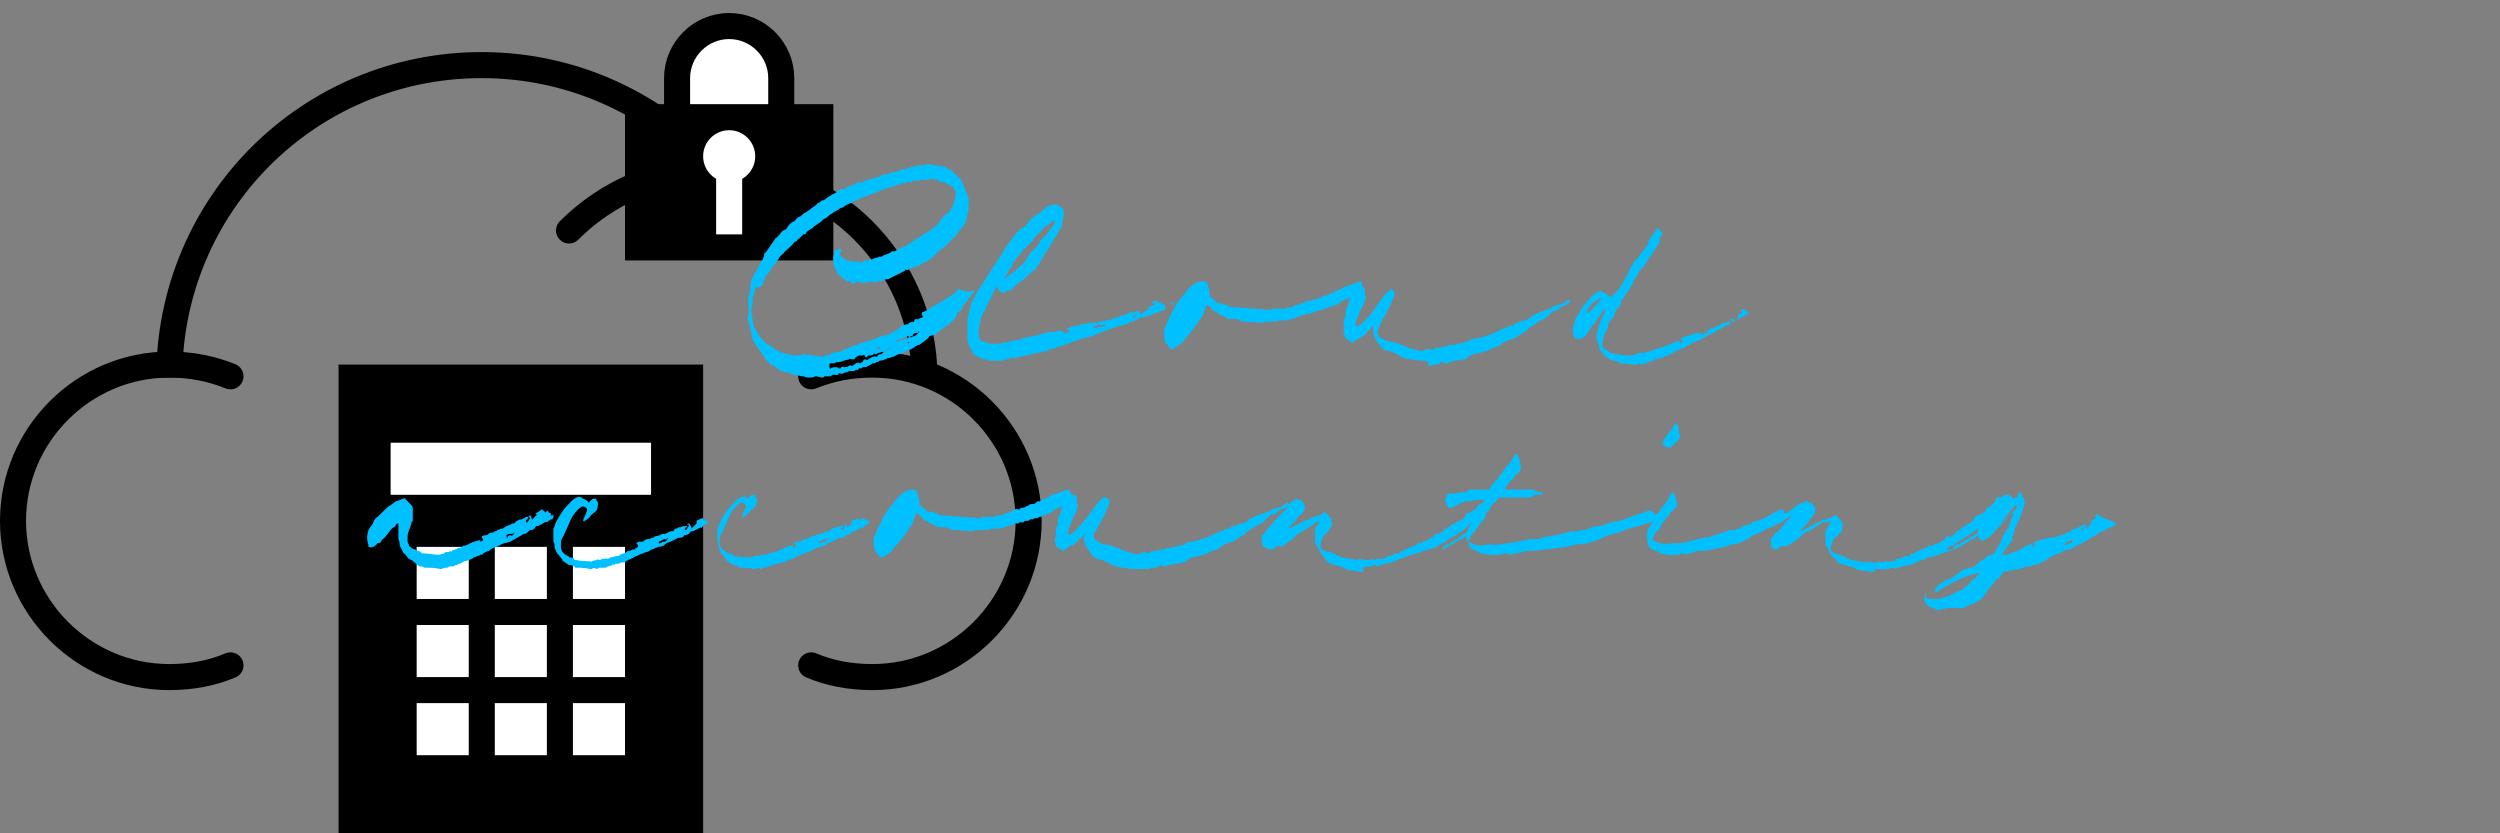 <?xml version="1.0" encoding="utf-8"?>
<!-- Generator: Adobe Illustrator 25.2.1, SVG Export Plug-In . SVG Version: 6.00 Build 0)  -->
<svg version="1.1" id="レイヤー_1" xmlns="http://www.w3.org/2000/svg" xmlns:xlink="http://www.w3.org/1999/xlink" x="0px"
	 y="0px" width="192px" height="64px" viewBox="0 0 192 64" style="enable-background:new 0 0 192 64;" xml:space="preserve">
<rect x="0" y="0" width="192" height="64" fill="#808080" stroke="none"/>
<style type="text/css">
	.st0{fill:none;}
	.st1{fill:none;stroke:#000000;stroke-width:2;stroke-linecap:round;stroke-miterlimit:10;}
	.st2{fill:none;stroke:#000000;stroke-width:2;stroke-miterlimit:10;}
	.st3{fill:#FFFFFF;stroke:#000000;stroke-width:2;stroke-linecap:round;stroke-miterlimit:10;}
	.st4{fill:#FFFFFF;}
	.st5{enable-background:new    ;}
	.st6{fill:#00C0FF;}
</style>
<rect class="st0" width="192" height="64"/>
<path class="st1" d="M17.7,51.1c-1.4,0.6-3,0.9-4.7,0.9C6.4,52,1,46.6,1,40s5.4-12,12-12c1.7,0,3.2,0.3,4.7,0.9"/>
<path class="st2" d="M54.9,13C50.5,8.1,44.1,5,37,5C23.7,5,13,15.7,13,29"/>
<path class="st1" d="M62.3,51.1c1.4,0.6,3,0.9,4.7,0.9c6.6,0,12-5.4,12-12s-5.4-12-12-12c-1.7,0-3.2,0.3-4.7,0.9"/>
<path class="st2" d="M55,13c8.8,0,16,7.2,16,16"/>
<path class="st1" d="M43.7,17.7C46.6,14.8,50.6,13,55,13"/>
<g>
	<path class="st3" d="M60,10V6c0-2.2-1.8-4-4-4s-4,1.8-4,4v4"/>
	<rect x="48" y="8" width="16" height="12"/>
	<circle class="st4" cx="56" cy="12" r="2"/>
	<rect x="55" y="12" class="st4" width="2" height="6"/>
</g>
<g>
	<rect x="26" y="28" width="28" height="36"/>
	<rect x="44" y="54" class="st4" width="4" height="4"/>
	<rect x="38" y="54" class="st4" width="4" height="4"/>
	<rect x="32" y="54" class="st4" width="4" height="4"/>
	<rect x="44" y="48" class="st4" width="4" height="4"/>
	<rect x="38" y="48" class="st4" width="4" height="4"/>
	<rect x="32" y="48" class="st4" width="4" height="4"/>
	<rect x="44" y="42" class="st4" width="4" height="4"/>
	<rect x="38" y="42" class="st4" width="4" height="4"/>
	<rect x="32" y="42" class="st4" width="4" height="4"/>
	<rect x="30" y="34" class="st4" width="20" height="4"/>
</g>
<rect y="20" class="st0" width="192" height="32"/>
<g class="st5">
	<path class="st6" d="M41.9,39.3c0.1,0,0.1-0.1,0.2-0.1v0.1c0.1,0.1,0.1,0.1,0.2,0.1c0-0.1,0,0,0,0.1s0,0.1,0.1,0.1c0,0,0,0,0.1-0.1
		l0,0.1c0,0,0,0.1,0,0.1c0,0.1-0.1,0.2-0.2,0.2c0,0-0.1,0.1-0.2,0.1c0,0.1-0.1,0.1-0.2,0.1c-0.1,0-0.2,0.1-0.2,0.1
		c0,0-0.1,0.1-0.2,0.1c-0.1,0.1-0.2,0.1-0.3,0.1l-0.1,0.1c-0.1,0.2-0.2,0.2-0.4,0.2c0,0-0.1,0.1-0.1,0.1c-0.1,0.1-0.2,0.2-0.3,0.2
		h-0.1c-0.1,0.1-0.3,0.2-0.5,0.3c-0.1,0.1-0.4,0.2-0.5,0.3c-0.1,0-0.2,0.1-0.4,0.1c-0.1,0-0.2,0.1-0.3,0.1c-0.1,0.1-0.2,0.1-0.2,0.1
		C38.2,42,38.2,42,38.1,42c-0.2,0.1-0.4,0.1-0.5,0.3c-0.1,0-0.3,0.1-0.5,0.2c0,0.1-0.1,0.1-0.2,0.1c-0.1,0.1-0.2,0.1-0.2,0.1
		c-0.1,0-0.2,0.1-0.2,0.1h-0.1c-0.1,0.1-0.3,0.2-0.4,0.2c-0.2,0.1-0.3,0.1-0.4,0.1c0,0.1-0.1,0.1-0.1,0.1c-0.1,0-0.1,0.1-0.2,0.1
		s-0.1,0-0.2,0.1h-0.1c-0.1,0-0.1,0.1-0.2,0.1h-0.2c-0.1,0-0.1,0-0.1,0c-0.1,0.1-0.1,0.1-0.2,0.1s-0.2,0-0.4,0.1h-0.1
		c-0.4-0.1-0.8-0.1-1.1-0.1h-0.1c-0.1-0.1-0.2-0.1-0.4-0.1L31.6,43c-0.1,0-0.2-0.1-0.2-0.1c0,0-0.1,0-0.1-0.1
		c-0.1-0.1-0.2-0.3-0.3-0.3c-0.1-0.2-0.2-0.4-0.3-0.6c0-0.1,0-0.3-0.1-0.5c0-0.1,0-0.1,0-0.1c0-0.1,0-0.2,0-0.3c0-0.2,0-0.4,0-0.7
		c0,0,0-0.1,0-0.1c-0.1,0-0.1,0-0.2,0.1c0,0.1-0.1,0.2-0.2,0.2L30,40.7c-0.1,0.1-0.4,0.6-0.6,0.7c-0.1,0.1-0.1,0.1-0.2,0.3L29,41.7
		c-0.1,0.1-0.1,0.2-0.2,0.2c-0.1,0.1-0.1,0.1-0.2,0.1c-0.1,0.1-0.2,0-0.3,0l0-0.1c0-0.1-0.1-0.3-0.1-0.5v-0.2c0-0.2,0.1-0.4,0.1-0.5
		l0.2-0.3c0.1-0.1,0.2-0.3,0.2-0.4c0.1-0.1,0.2-0.3,0.3-0.3l0.1-0.1c0.1-0.1,0.2-0.2,0.3-0.3c0.1-0.1,0.5-0.5,0.6-0.5l0.4-0.3
		c0,0,0.4-0.1,0.5-0.2h0.1c0.1-0.1,0.1,0,0.2,0.1l0.4,0.4c0.1,0.1,0.1,0.2,0.1,0.3c0,0.1,0,0.1,0,0.1c0,0.1,0,0.3,0,0.5
		c0,0.1,0,0.2,0,0.3c-0.1,0.1-0.1,0.1-0.1,0.2l-0.1,0.3c-0.2,0.5-0.2,0.5-0.2,0.9c0,0.2,0,0.3,0.1,0.4c0,0.1,0,0.1,0,0.1
		c0.1,0.1,0.3,0.3,0.5,0.3c0,0,0.1,0,0.1,0.1c0.1,0,0.2,0,0.3,0.1c0.1,0.1,0.1,0.1,0.2,0.1c0.4,0,0.8,0.1,1.1,0.1h0.2
		c0.1-0.1,0.2,0,0.3-0.1s0.1-0.1,0.2-0.1h0.1c0.1,0,0.2-0.1,0.2-0.1c0,0.1,0.1,0.1,0.1,0c0.1-0.1,0.2,0,0.2-0.1c0.1,0,0.2,0,0.2-0.1
		c0.1,0,0.2,0,0.4-0.1c0-0.1,0.1-0.1,0.2-0.1c0.1,0,0.2-0.1,0.3-0.1c0,0,0.1-0.1,0.2-0.1c0.1-0.1,0.2-0.1,0.3-0.1
		c0-0.1,0.1,0,0.2-0.1h0.2v0.1h0c0.1,0,0.1-0.1,0.2-0.1v-0.1c0,0,0,0,0,0c-0.1-0.1-0.1-0.1-0.1-0.1v-0.1c0.1-0.1,0.3-0.1,0.4-0.1
		c0.1-0.1,0.1,0,0.1-0.1c0.2-0.1,0.2-0.1,0.4-0.1c0-0.1,0.1-0.1,0.2-0.1c0,0,0.1-0.1,0.1-0.1c0.1,0,0.2-0.1,0.4-0.1l0.3-0.2
		c0.1,0,0.2-0.1,0.3-0.1c0.1-0.1,0.1-0.1,0.2-0.1c0.1,0,0.1,0,0.2-0.1c0-0.1,0.1-0.1,0.1-0.1c0.1,0,0.1-0.1,0.2-0.1h0.1
		c0.1,0,0.2-0.1,0.4-0.2h0.2c0,0.1-0.1,0.1-0.1,0.2c-0.1,0-0.1,0.1-0.1,0.1v0.1c0,0,0.1,0.1,0.1,0c0.1-0.1,0.1-0.1,0.2-0.3
		c0-0.1-0.1-0.1-0.1-0.1c0-0.1,0.1-0.1,0.1-0.1h0.1c0,0.1,0,0.1,0,0.2c0.1,0.1,0.1,0.1,0.1,0.1c0.1-0.1,0.2-0.3,0.3-0.3
		c0,0,0,0,0-0.1c-0.1-0.1-0.1-0.1,0-0.1l0.3-0.2c0,0,0,0,0.1-0.1C42,39.4,42,39.5,41.9,39.3L41.9,39.3z M39.5,40.9
		C39.4,40.9,39.4,40.9,39.5,40.9c-0.1,0.1-0.1,0.1-0.2,0.1h0C39.1,41,39,41,38.9,41.1c0,0,0,0.1,0,0.1s0,0.1,0.1,0.1
		c0-0.1,0-0.1,0-0.1c0.1-0.1,0.2-0.1,0.2-0.1c0.1,0.1,0.1,0,0.2,0C39.4,41.1,39.5,41,39.5,40.9L39.5,40.9z"/>
	<path class="st6" d="M53.7,39.9c0.1-0.1,0.2-0.1,0.3-0.1l0,0.1h0c0,0,0,0,0.1,0c0.1,0,0.1,0,0.1,0.1l0,0.1c0-0.1,0.1-0.1,0.1-0.1
		h0.1c0,0.1,0,0.1,0,0.1c-0.1,0.1-0.2,0.2-0.3,0.2c0,0-0.1,0.1-0.1,0.1c-0.1,0.1-0.1,0.2-0.2,0.1c0,0-0.1,0.1-0.2,0.1
		c0,0-0.1,0.1-0.2,0.1c-0.1,0.1-0.2,0.1-0.3,0.1c-0.1,0-0.1,0.1-0.1,0.1c-0.1,0.1-0.2,0.2-0.4,0.2c0,0-0.1,0-0.1,0.1
		c-0.1,0.1-0.2,0.1-0.4,0.1h0c-0.2,0.1-0.4,0.2-0.6,0.3c-0.2,0.1-0.4,0.1-0.5,0.3c-0.1,0-0.2,0.1-0.4,0.1c-0.1,0-0.2,0.1-0.3,0.1
		l-0.2,0.1c-0.1,0-0.1,0-0.2,0.1c-0.1,0.1-0.4,0.1-0.5,0.2c-0.1,0-0.3,0.1-0.5,0.2c0,0-0.1,0-0.2,0.1l-0.2,0.1
		C48.3,43,48.3,43,48.2,43c0,0.1,0,0-0.1,0.1c-0.1,0.1-0.2,0.1-0.4,0.1c-0.1,0.1-0.3,0.1-0.4,0.1c-0.1,0-0.1,0.1-0.1,0.1
		c-0.1-0.1-0.2,0-0.2,0c-0.1,0.1-0.2,0-0.2,0.1h-0.1c-0.1,0-0.1,0.1-0.2,0.1H46c-0.1,0.1-0.2,0.1-0.2,0.1c-0.1-0.1-0.2-0.1-0.4,0
		h-0.1c-0.4-0.1-0.8-0.1-1.1-0.1c-0.1-0.1-0.1-0.1-0.1-0.1c-0.1-0.1-0.2-0.1-0.4-0.1l-0.3-0.2c-0.1-0.1-0.1-0.1-0.2-0.1
		c0-0.1,0-0.1,0-0.1l-0.3-0.4c-0.2-0.1-0.2-0.4-0.3-0.5c0-0.2,0-0.4-0.1-0.5v-0.1c0-0.2,0-0.3,0-0.5v-0.1c0-0.1,0-0.2,0-0.3
		c0.1-0.1,0.1-0.3,0.2-0.5c0,0,0.3-0.6,0.7-1.1c0.3-0.3,0.6-0.7,0.9-0.8c0.1-0.1,0.2,0,0.4,0c0,0.1,0.1,0.1,0.1,0.1
		c0.2,0.1,0.3,0.1,0.4,0.3c0.1,0,0.1-0.1,0.1-0.1c0.1-0.1,0.2-0.2,0.3-0.2h0.2v0.1c0,0.1,0.2,0.1,0.1,0.5c0,0.3-0.2,0.4-0.3,0.5
		c-0.1,0.1-0.2,0.1-0.3,0.3c-0.1,0.1-0.2,0.2-0.4,0.3c0,0.1-0.1,0-0.1,0c-0.1-0.1,0.5-0.9,0.2-1c-0.1-0.1-0.2-0.1-0.3-0.1
		c-0.2,0.1-0.4,0.3-0.7,0.7c-0.2,0.3-0.4,0.9-0.7,1.5c0,0.1-0.1,0.1-0.2,0.4c0,0.1-0.1,0.6,0.1,0.9c0.1,0.1,0.2,0.2,0.4,0.3
		c0,0,0.1,0,0.1,0.1c0.1,0,0.2,0,0.4,0.1c0,0.1,0,0.1,0.1,0.1c0.4,0.1,0.8,0.1,1.1,0.1c0.1,0.1,0.1,0,0.2,0c0.1-0.1,0.2,0,0.3-0.1
		s0.1,0,0.2,0h0.1c0.1,0,0.1-0.1,0.2-0.1c0,0,0,0.1,0.1,0h0.4c0-0.1,0.1-0.1,0.2-0.1c0.1,0,0.2-0.1,0.4-0.1c0.1,0,0.2,0,0.2-0.1
		c0.1,0,0.2-0.1,0.3-0.1c0.1,0,0.2-0.1,0.2-0.1c0.1-0.1,0.2-0.1,0.3-0.1c0.1-0.1,0.2-0.1,0.2-0.1h0.2V42c0,0.1,0,0.1,0,0.1
		c0.1,0,0.2-0.1,0.2-0.1l0-0.1c0,0,0,0,0,0c0-0.1-0.1-0.1-0.1-0.1l0-0.1c0.1-0.1,0.2-0.1,0.4-0.1c0.1,0,0.1,0,0.2-0.1
		c0.1-0.1,0.2-0.1,0.4-0.1c0.1-0.1,0.2-0.1,0.3-0.1c0-0.1,0.1-0.1,0.1-0.1l0.4-0.1c0.1-0.1,0.2-0.1,0.4-0.1l0.4-0.2c0,0,0.1,0,0.1,0
		c0.1,0,0.1,0,0.2-0.1c0-0.1,0-0.1,0.1-0.1c0.1,0,0.2-0.1,0.2-0.1h0.1c0.1,0,0.2-0.1,0.4-0.1h0.2c-0.1,0.1-0.1,0.1-0.1,0.1l-0.1,0.1
		c0,0.1,0,0.1,0,0.1h0.1c0.1-0.1,0.1-0.2,0.2-0.3v-0.1c0,0,0,0-0.1,0c0-0.1,0-0.1,0.1-0.1l0.1,0.1l0.1,0.2c0,0.1,0,0.1,0.1,0
		l0.3-0.3c0,0,0,0,0-0.1c0-0.1,0-0.1,0-0.1c0.1-0.1,0.2-0.1,0.4-0.1c0-0.1,0-0.1,0-0.1C53.9,40,53.8,40,53.7,39.9L53.7,39.9z
		 M51.3,41.3c-0.1,0.1-0.1,0.1-0.1,0.1c-0.1,0.1-0.1,0.1-0.1,0H51c-0.1,0.1-0.2,0.1-0.4,0.2v0.1c0,0,0.1,0.1,0.1,0h0.1
		c0-0.1,0.1-0.1,0.2-0.1h0.1C51.2,41.5,51.3,41.4,51.3,41.3L51.3,41.3z"/>
	<path class="st6" d="M66.1,39.9c0.1-0.1,0.2-0.1,0.3-0.1l0,0.1h0c0,0,0,0,0.1,0c0.1,0,0.1,0,0.1,0.1l0,0.1c0-0.1,0.1-0.1,0.1-0.1
		h0.1c0,0.1,0,0.1,0,0.1c-0.1,0.1-0.2,0.2-0.3,0.2c0,0-0.1,0.1-0.1,0.1c-0.1,0.1-0.1,0.2-0.2,0.1c0,0-0.1,0.1-0.2,0.1
		c0,0-0.1,0.1-0.2,0.1c-0.1,0.1-0.2,0.1-0.3,0.1c-0.1,0-0.1,0.1-0.1,0.1c-0.1,0.1-0.2,0.2-0.4,0.2c0,0-0.1,0-0.1,0.1
		c-0.1,0.1-0.2,0.1-0.4,0.1h0c-0.2,0.1-0.4,0.2-0.6,0.3c-0.2,0.1-0.4,0.1-0.5,0.3c-0.1,0-0.2,0.1-0.4,0.1c-0.1,0-0.2,0.1-0.3,0.1
		l-0.2,0.1c-0.1,0-0.1,0-0.2,0.1c-0.1,0.1-0.4,0.1-0.5,0.2c-0.1,0-0.3,0.1-0.5,0.2c0,0-0.1,0-0.2,0.1l-0.2,0.1
		C60.7,43,60.6,43,60.5,43c0,0.1,0,0-0.1,0.1c-0.1,0.1-0.2,0.1-0.4,0.1c-0.1,0.1-0.3,0.1-0.4,0.1c-0.1,0-0.1,0.1-0.1,0.1
		c-0.1-0.1-0.2,0-0.2,0c-0.1,0.1-0.2,0-0.2,0.1h-0.1c-0.1,0-0.1,0.1-0.2,0.1h-0.2c-0.1,0.1-0.2,0.1-0.2,0.1c-0.1-0.1-0.2-0.1-0.4,0
		h-0.1c-0.4-0.1-0.8-0.1-1.1-0.1c-0.1-0.1-0.1-0.1-0.1-0.1c-0.1-0.1-0.2-0.1-0.4-0.1l-0.3-0.2c-0.1-0.1-0.1-0.1-0.2-0.1
		c0-0.1,0-0.1,0-0.1l-0.3-0.4c-0.2-0.1-0.2-0.4-0.3-0.5c0-0.2,0-0.4-0.1-0.5v-0.1c0-0.2,0-0.3,0-0.5v-0.1c0-0.1,0-0.2,0-0.3
		c0.1-0.1,0.1-0.3,0.2-0.5c0,0,0.3-0.6,0.7-1.1c0.3-0.3,0.6-0.7,0.9-0.8c0.1-0.1,0.2,0,0.4,0C56.9,38,57,38,57,38
		c0.2,0.1,0.3,0.1,0.4,0.3c0.1,0,0.1-0.1,0.1-0.1c0.1-0.1,0.2-0.2,0.3-0.2h0.2v0.1c0,0.1,0.2,0.1,0.1,0.5c0,0.3-0.2,0.4-0.3,0.5
		c-0.1,0.1-0.2,0.1-0.3,0.3c-0.1,0.1-0.2,0.2-0.4,0.3c0,0.1-0.1,0-0.1,0c-0.1-0.1,0.5-0.9,0.2-1c-0.1-0.1-0.2-0.1-0.3-0.1
		c-0.2,0.1-0.4,0.3-0.7,0.7c-0.2,0.3-0.4,0.9-0.7,1.5c0,0.1-0.1,0.1-0.2,0.4c0,0.1-0.1,0.6,0.1,0.9c0.1,0.1,0.2,0.2,0.4,0.3
		c0,0,0,0,0.1,0.1c0.1,0,0.2,0,0.4,0.1c0,0.1,0,0.1,0.1,0.1c0.4,0.1,0.8,0.1,1.1,0.1c0.1,0.1,0.1,0,0.2,0c0.1-0.1,0.2,0,0.3-0.1
		s0.1,0,0.2,0h0.1c0.1,0,0.1-0.1,0.2-0.1c0,0,0,0.1,0.1,0h0.3c0.1-0.1,0.2-0.1,0.2-0.1c0.1,0,0.2-0.1,0.4-0.1c0.1,0,0.2,0,0.2-0.1
		c0.1,0,0.2-0.1,0.3-0.1c0.1,0,0.2-0.1,0.2-0.1c0.1-0.1,0.2-0.1,0.3-0.1c0.1-0.1,0.2-0.1,0.2-0.1h0.2V42c0,0.1,0,0.1,0,0.1
		c0.1,0,0.2-0.1,0.2-0.1l0-0.1c0,0,0,0,0,0c0-0.1-0.1-0.1-0.1-0.1l0-0.1c0.1-0.1,0.2-0.1,0.4-0.1c0.1,0,0.1,0,0.2-0.1
		c0.1-0.1,0.2-0.1,0.3-0.1c0.1-0.1,0.2-0.1,0.3-0.1c0-0.1,0.1-0.1,0.1-0.1l0.4-0.1c0.1-0.1,0.2-0.1,0.4-0.1l0.4-0.2c0,0,0.1,0,0.1,0
		c0.1,0,0.1,0,0.2-0.1c0-0.1,0-0.1,0.1-0.1c0.1,0,0.2-0.1,0.2-0.1h0.1c0.1,0,0.2-0.1,0.4-0.1h0.2c-0.1,0.1-0.1,0.1-0.1,0.1l-0.1,0.1
		c0,0.1,0,0.1,0,0.1h0.1c0.1-0.1,0.1-0.2,0.2-0.3v-0.1c0,0,0,0-0.1,0c0-0.1,0-0.1,0.1-0.1l0.1,0.1l0.1,0.2c0,0.1,0,0.1,0,0l0.3-0.3
		c0,0,0,0,0-0.1c0-0.1,0-0.1,0-0.1c0.1-0.1,0.2-0.1,0.4-0.1c0-0.1,0-0.1,0-0.1C66.2,40,66.2,40,66.1,39.9L66.1,39.9z M63.6,41.3
		c-0.1,0.1-0.1,0.1-0.1,0.1c-0.1,0.1-0.1,0.1-0.1,0h-0.1c-0.1,0.1-0.2,0.1-0.4,0.2v0.1c0,0,0.1,0.1,0.1,0h0.1c0-0.1,0.1-0.1,0.2-0.1
		h0.1C63.5,41.5,63.6,41.4,63.6,41.3L63.6,41.3z"/>
	<path class="st6" d="M82.5,38.3C82.4,38.3,82.4,38.3,82.5,38.3l-0.1,0.1c-0.2,0-0.4,0.1-0.5,0.3c-0.2,0.1-0.3,0.1-0.4,0.2
		c-0.1,0-0.3,0.2-0.4,0.2c-0.1,0-0.1,0-0.2,0.1c0,0.1-0.1,0.1-0.2,0.2c-0.1,0-0.2,0.1-0.4,0.1l0,0.1c-0.1,0-0.1-0.1-0.2,0
		c-0.1,0.1-0.2,0.1-0.3,0.1c-0.1,0.1-0.1,0.1-0.2,0.1c-0.1,0-0.2,0-0.3,0.1c-0.2-0.1-0.2,0.1-0.4,0.1s-0.2,0-0.3,0.1
		c0,0.1-0.1,0-0.2,0c-0.1,0-0.2,0.1-0.2,0.1h-0.2c-0.1,0-0.2,0.1-0.2,0.1c-0.2,0-0.2,0.1-0.4,0.1s-0.1,0.1-0.2,0.1s-0.2,0-0.4,0.1
		c0,0.1-0.1,0-0.1,0h-0.4c-0.1,0-0.1,0-0.2,0c-0.1,0.1-0.2,0.1-0.4,0.1H75c0,0-0.1,0-0.1,0c-0.1,0.1-0.2,0.1-0.2,0.1l-1.4-0.1
		c-0.1,0-0.3,0-0.4-0.1c0,0-0.1-0.1-0.2-0.1h-0.4c-0.2,0-0.4,0-0.5-0.2c-0.2,0-0.4-0.1-0.6-0.3C71.1,40,71,40,70.9,39.9
		c-0.1-0.1-0.2-0.3-0.2-0.3c-0.1-0.1-0.2-0.1-0.2-0.1c0-0.1-0.1-0.1-0.2,0c0,0,0,0,0,0.1c0,0.1-0.1,0.2-0.1,0.3
		c-0.1,0.3-0.2,0.5-0.4,0.7c-0.2,0.4-0.5,0.7-0.8,1.1c-0.2,0.2-0.4,0.5-0.6,0.7l-0.6,0.4c-0.1,0-0.1,0-0.1,0h-0.1
		c-0.1-0.1-0.2-0.2-0.2-0.3c-0.1-0.1-0.2-0.1-0.2-0.2c0-0.1-0.1-0.3-0.1-0.5v-0.3c0-0.1,0-0.3,0.1-0.4c0.2-0.5,0.4-0.9,0.6-1.3
		c0.2-0.3,0.4-0.7,0.6-0.9l0.4-0.5c0.2-0.3,0.4-0.4,0.6-0.6c0.2-0.1,0.4-0.2,0.6-0.2h0.2c0.1,0.1,0.1,0.1,0.2,0.1
		c0,0.1,0.1,0.2,0.1,0.3l0,0.1c0.1,0.1,0.1,0.3,0.1,0.4v0.1c0,0.1,0,0.1,0,0.1c0.2,0.3,0.4,0.3,0.5,0.5c0.1,0.1,0.2,0.1,0.4,0.1
		s0.2,0.1,0.4,0.1c0.1,0,0.1,0,0.1,0.1c0.2,0.1,0.5,0.1,0.7,0.1l2.5,0.2c0.1,0,0.2,0,0.3-0.1h0.1c0.1,0,0.3,0,0.5,0
		c0.1,0,0.2,0.1,0.4-0.1h0.2c0.1,0,0.2,0,0.4-0.1c0.1-0.1,0.2-0.1,0.2-0.1c0.1,0,0.2,0.1,0.2-0.1h0.2c0,0,0.1,0,0.1-0.1
		c0.1-0.1,0.2-0.1,0.3-0.1c0.1,0,0.2,0.1,0.3-0.1h0.1c0.1,0,0.2,0,0.3-0.1c0.1-0.1,0.2,0,0.2-0.1c0.1-0.1,0.3-0.1,0.4-0.1
		c0.1,0,0.1-0.1,0.2-0.1c0-0.1,0.1-0.1,0.2-0.1s0.1,0,0.2-0.1c0.1,0,0.1-0.1,0.1-0.1c0.1,0.1,0.2,0,0.3-0.1c0.1,0,0.2,0,0.2-0.1
		c0.1,0,0.2-0.1,0.2-0.1c0.1,0,0.2-0.1,0.4-0.1c0.1,0,0.1-0.1,0.1-0.1c0.1,0,0.2,0,0.4-0.1c0.1,0,0.2-0.1,0.3-0.1h0.1
		C82.4,38.2,82.5,38.3,82.5,38.3z"/>
	<path class="st6" d="M86.9,43.7c-0.6-0.1-1.3-0.1-1.8-0.5c-0.1,0-0.2-0.1-0.3-0.1c0-0.1-0.1-0.1-0.2-0.1c-0.2,0-0.2-0.1-0.4-0.1
		c-0.2-0.1-0.4-0.3-0.5-0.5c-0.1-0.2-0.3-0.4-0.4-0.7c0-0.1,0-0.1,0-0.1c-0.1-0.2-0.1-0.2,0-0.4v-0.1c-0.1,0-0.1,0-0.1,0
		c-0.1,0.2-0.3,0.3-0.5,0.5c-0.1,0.2-0.3,0.3-0.5,0.3l-0.5,0.4c0,0-0.1,0-0.1,0c-0.1-0.1-0.2-0.1-0.4-0.3c0,0-0.1,0-0.1-0.1
		c0-0.1-0.1-0.3-0.1-0.4c0.1-0.3,0.1-0.5,0.1-0.8c0-0.1,0-0.2,0.1-0.3c0.1-0.2,0-0.5,0.1-0.7c0.1-0.1,0.1-0.3,0.2-0.5v-0.1
		c0-0.1,0.1-0.2,0.1-0.3c0.2-0.3,0.3-0.3,0.4-0.5c0.1-0.2,0.2-0.3,0.4-0.3h0.1c0.1,0.1,0.2,0.1,0.2,0.2s0,0.1,0,0.3
		c0,0.1,0,0.2,0.1,0.3c0,0.1,0,0.2-0.1,0.3v0.1c-0.1,0.2-0.2,0.4-0.2,0.4c-0.1,0.2-0.2,0.4-0.3,0.7c-0.1,0.2-0.1,0.4-0.2,0.7
		l0.2,0.1c0-0.1,0.1-0.1,0.2-0.2c0.2-0.1,0.3-0.3,0.5-0.5c0.1-0.1,0.2-0.1,0.2-0.2c0.3-0.3,1.1-1.5,1.4-1.8c0.1-0.1,0.2-0.1,0.2-0.2
		H85c0.1,0.1,0.2,0.2,0.2,0.3v0.2c-0.1,0.2-0.2,0.4-0.3,0.7c-0.1,0.2-0.7,1.3-0.8,1.5C84,40.7,84,40.9,84,41.2
		c0,0.1,0.1,0.3,0.2,0.3c0.2,0.1,0.4,0.3,0.6,0.3c0.9,0.1,1.5,0.6,2.3,0.7c0.1,0.1,0.3,0.1,0.5,0s0.2-0.1,0.4-0.1
		c0.1,0.1,0.2,0.1,0.4,0c0-0.1,0-0.1,0-0.1h0.4c0.2,0,0.3-0.1,0.4-0.1c0.2,0,0.2,0,0.4-0.1c0-0.1,0.1,0,0.1,0c0.1,0,0.2,0,0.4-0.1
		c0.1,0,0.3,0,0.5-0.1c0.2,0,0.4-0.1,0.5-0.2c0.1-0.1,0.3-0.1,0.5-0.1c0.1,0,0.2-0.1,0.4-0.1c0.1,0,0.2-0.1,0.3-0.1
		c0.1,0,0.2-0.1,0.3-0.1c0.1,0,0.2-0.1,0.3-0.1c0.2-0.1,0.4-0.2,0.6-0.3c0.2-0.1,0.4-0.1,0.5-0.2c0.1-0.1,0.2-0.1,0.4-0.1
		c0.1-0.1,0.2-0.2,0.4-0.2c0.1,0,0.2-0.1,0.3-0.1c0,0,0.1-0.1,0.1-0.1c0.2,0.1,0.5-0.1,0.7-0.3c0.2-0.1,0.4-0.2,0.6-0.3
		c0.2-0.1,0.4-0.1,0.6-0.2c0.1-0.1,0.2-0.1,0.4-0.1c0.1-0.1,0.2-0.2,0.3-0.2s0.2-0.1,0.3-0.1c0.2,0,0.3-0.1,0.6-0.3
		c0.1-0.1,0.2-0.1,0.3,0c-0.1,0.1-0.2,0.3-0.3,0.3c-0.1,0.1-0.2,0.1-0.3,0.1l-0.2,0.1c-0.1,0.2-0.3,0.3-0.5,0.3
		c-0.1,0-0.1,0.1-0.2,0.1c-0.1,0.1-0.2,0.3-0.3,0.3c-0.1,0.1-0.2,0.3-0.4,0.3c-0.2,0.1-0.3,0.2-0.5,0.3l-0.5,0.3
		c-0.1,0.2-0.4,0.3-0.5,0.4l-0.6,0.4c-0.2,0-0.5,0.2-0.7,0.2c0,0,0,0.1-0.1,0.1c-0.1,0.1-0.3,0.2-0.4,0.3c-0.1,0-0.2,0.1-0.4,0.1
		l-0.4,0.2c-0.1,0.1-0.2,0.1-0.4,0.1c-0.1,0.1-0.2,0.1-0.3,0.1c-0.1,0-0.2,0.1-0.4,0.1c-0.2,0-0.4,0.2-0.5,0.3
		c-0.1,0.1-0.2,0.1-0.3,0.1c-0.2,0-0.2,0.1-0.3,0.1c-0.3-0.1-0.5,0.1-0.8,0.1c-0.1,0.1-0.1,0.1-0.2,0.1c-0.1,0-0.2,0-0.3-0.1
		c-0.1,0-0.2,0-0.2,0.1c-0.1,0.1-0.2,0.1-0.4,0.1c-0.1,0-0.2,0-0.4,0.1h-0.2C87.7,43.7,87.3,43.7,86.9,43.7z"/>
	<path class="st6" d="M104.7,43.9c-0.1,0-0.1,0-0.2,0h-0.1c-0.2,0-0.5-0.1-0.7-0.1c-0.1,0-0.2,0-0.3-0.1c-0.1,0-0.3-0.2-0.5-0.2
		h-0.1c-0.1-0.1-0.2-0.1-0.3-0.1c-0.1,0-0.2-0.1-0.2-0.1c-0.1,0-0.2,0-0.3-0.1l-0.2-0.2c0,0,0,0,0-0.1c0,0-0.1,0-0.1-0.1
		c-0.1-0.1-0.2-0.2-0.2-0.3c-0.2-0.1-0.2-0.4-0.4-0.6V42c0-0.1,0-0.2-0.1-0.3c0-0.1,0-0.2,0-0.3v-0.1c0-0.1,0-0.2,0-0.3
		c0-0.1,0-0.1,0-0.1c0-0.1,0-0.3,0-0.3c0.1-0.2,0.2-0.3,0.3-0.5c0-0.1,0-0.1,0-0.1c-0.1,0-0.1,0.1-0.2,0.1h0
		c-0.2,0.1-0.2,0.1-0.3,0.2l-0.3,0.2c-0.1,0.1-0.2,0.1-0.3,0.2c-0.1,0-0.1,0.1-0.1,0.1c-0.2,0-0.2,0.1-0.4,0.2
		c-0.1,0-0.1,0.1-0.1,0.1c-0.1,0-0.1,0-0.1,0.1c-0.1,0.1-0.2,0.2-0.4,0.3c-0.1,0.1-0.3,0.2-0.4,0.3c0,0-0.1,0-0.1,0.1
		c-0.2,0.1-0.2,0.1-0.4,0c-0.1,0-0.1,0-0.2,0.1c0,0-0.1,0.1-0.2,0.1c0,0.1,0,0.1-0.1,0.1h-0.2C97.1,42,97,42,97,41.9
		c-0.1-0.1-0.1-0.2-0.1-0.3v-0.4c0-0.1,0-0.1,0.1-0.1l0.2-0.3c0-0.1,0.1-0.1,0.1-0.1c0.2-0.3,1.2-1.4,1.4-1.5
		c0.1-0.1,0.2-0.3,0.3-0.5c0.2-0.1,0.2-0.2,0.4-0.3c0.1,0,0.1-0.1,0.2-0.1c0-0.1,0-0.1,0,0c0.1,0.1,0.2,0.1,0.3,0.1
		c0.1,0,0.1,0.1,0.1,0.1l0.2,0.3c0,0.1,0,0.2,0,0.3c-0.1,0.3-0.2,0.4-0.4,0.5l-0.2,0.2c0,0.1,0,0.1,0,0.1c-0.1,0.1-0.2,0.2-0.3,0.3
		c-0.1,0.1-0.2,0.2-0.3,0.3c0,0.1,0,0.1,0,0.1c0.2-0.1,0.4-0.2,0.6-0.3c0.1-0.1,0.4-0.1,0.5-0.3h0.1c0.1,0,0.2-0.1,0.3-0.1
		c0.1-0.1,0.2-0.1,0.2-0.1c0-0.1,0-0.1,0.1-0.1s0.2,0.1,0.2,0c0.1,0,0.1-0.1,0.2-0.1c0.2,0,0.3-0.1,0.4-0.2c0.1-0.1,0.1-0.1,0.2,0
		c0.1,0.1,0.2,0.1,0.2,0.1c0,0.1,0.1,0.2,0.2,0.3c0,0.1,0.1,0.2,0.1,0.3v0.1c0,0.1,0,0.3-0.2,0.4c0,0.1,0,0.1,0,0.1
		c-0.1,0-0.1,0.1-0.1,0.1c-0.1,0.1-0.1,0.2-0.2,0.2c-0.1,0.1-0.2,0.1-0.2,0.3c-0.1,0.1-0.1,0.3-0.2,0.5v0.1c0,0.1,0.1,0.2,0.1,0.3
		c0.1,0,0.2,0.1,0.2,0.1c0.1,0,0.2,0.1,0.4,0.1h0.1c0.1,0.1,0.2,0.1,0.2,0.1c0.1,0.1,0.2,0,0.2,0.1c0.1,0.1,0.2,0.1,0.3,0.1
		c0.1,0.1,0.1,0.1,0.1,0.1l1.2,0.2c0,0,0.1,0,0.1,0c0.1-0.1,0.2-0.1,0.4,0h0.4c0,0,0,0.1,0.1,0c0.1-0.1,0.2-0.1,0.3,0
		c0.1,0,0.2,0,0.2-0.1h0c0.1,0,0.3,0.1,0.4,0h0.2c0.1,0,0.1,0,0.2-0.1c0-0.1,0.1-0.1,0.1-0.1c0.2,0.1,0.2-0.1,0.4-0.1
		c0.1-0.1,0.2-0.1,0.3-0.1c0.1,0.1,0.2,0,0.2-0.1c0,0,0.1-0.1,0.1-0.1c0.1,0.1,0.2,0,0.3-0.1c0.1,0,0.2-0.1,0.3-0.1
		c0-0.1,0.1-0.1,0.1-0.1c0.1,0.1,0.2-0.1,0.4-0.1c0,0,0.1,0,0.1-0.1c0,0,0.1-0.1,0.2-0.1c0.1,0.1,0.2,0,0.3-0.1
		c0.1-0.1,0.2,0,0.3-0.1l0.3-0.2c0,0,0.1,0,0.2-0.1c0,0,0,0,0-0.1c0.1-0.1,0.1-0.1,0.2-0.1h0.2c0.1-0.1,0.3-0.1,0.4-0.3
		c0-0.1,0.1-0.1,0.1-0.1c0.1,0,0.2-0.1,0.2-0.1h0.1c0-0.1,0.2-0.2,0.2-0.2c0,0,0.2-0.1,0.2-0.1l0.2-0.1l0.1-0.1
		c0.1,0.1,0.2-0.1,0.3-0.1s0.2-0.2,0.3-0.4c0-0.1,0.1-0.1,0.2-0.1h0.1c0-0.1,0.1-0.1,0.1-0.1c0.1-0.1,0.2-0.1,0.4-0.3
		c0.1-0.1,0.1-0.1,0.1-0.2l0.4-0.2c0.1,0,0.2-0.1,0.2-0.2c0-0.2,0.1-0.3,0.2-0.4h0c0.1,0,0.1-0.1,0.2,0c0,0,0,0.1,0,0.1l-0.1,0.1
		l-0.1,0.1c0,0.1-0.1,0.3-0.1,0.4c0,0.1,0,0.3-0.2,0.3c0,0.1-0.1,0.2-0.2,0.3l-0.1,0.2c-0.1,0.1-0.1,0.1-0.2,0.2
		c0,0-0.1,0.1-0.2,0.1l-0.1,0.2c-0.1,0.1-0.2,0.1-0.3,0.2c-0.1,0.1-0.2,0.2-0.2,0.3c-0.1,0-0.2,0.1-0.3,0.2l-0.3,0.2
		c-0.1,0.1-0.2,0.1-0.3,0.2c-0.2,0.1-0.6,0.3-0.8,0.5c0,0-0.1,0.1-0.1,0.1c-0.2,0-0.4,0.1-0.5,0.3h-0.1c-0.1,0.1-0.2,0.1-0.3,0.1
		c-0.2,0.1-0.2,0.1-0.4,0.1c-0.1,0.1-0.2,0.1-0.3,0.1c-0.1,0-0.1,0-0.1,0.1c-0.2,0-0.3,0.1-0.5,0.1c-0.1,0.1-0.2,0.1-0.4,0.1
		c0,0-0.1,0.1-0.2,0.1c-0.1,0.1-0.2,0.1-0.3,0.1c0,0-0.2,0.1-0.2,0.1c-0.1,0-0.2,0.1-0.3,0.1c-0.1,0.1-0.2,0.1-0.2,0.1
		c-0.1,0.1-0.2,0-0.2,0.1c-0.1,0-0.2,0.1-0.3,0c0,0-0.1,0.1-0.2,0.1h-0.2c-0.1,0-0.1,0.1-0.2,0.1c-0.1,0-0.1,0.1-0.2,0.1
		c-0.1-0.1-0.2-0.1-0.3-0.1c-0.1,0-0.1,0-0.2,0.1h-0.2c0,0-0.1,0-0.1,0c-0.1,0.1-0.2,0.1-0.2,0H104.7z M111.2,42
		c0,0,0.1-0.1,0.2-0.1l0.3-0.2c0.1-0.1,0.2-0.1,0.3-0.2s0.2-0.1,0.3-0.1c0.1-0.1,0.2-0.2,0.4-0.3c0,0,0.1,0,0.1-0.1h0
		c0.1-0.1,0.2-0.1,0.3-0.2c0.1-0.1,0.2-0.2,0.2-0.3c0.2-0.1,0.3-0.3,0.4-0.4V40c0.1,0,0.1,0,0.2,0l0.2-0.3c0,0,0-0.1,0-0.1h0
		c-0.1,0.1-0.2,0.2-0.3,0.3c0,0,0,0.1-0.1,0.1h-0.1c0,0.1,0,0.1-0.1,0.1l-0.2,0.2c0,0-0.1,0.1-0.2,0.1c0,0-0.1,0.1-0.2,0.1
		c0,0.1-0.1,0.2-0.2,0.3v0.1c-0.1-0.1-0.1-0.1-0.1,0.1c-0.1-0.1-0.2,0-0.3,0.1c-0.2,0.1-0.3,0.2-0.4,0.3l-0.2,0.1
		c-0.1,0-0.1,0.1-0.1,0.1c-0.1,0-0.2,0-0.2,0.1c-0.1,0.1-0.1,0.2-0.3,0.1c-0.1,0.1-0.2,0.1-0.3,0.3v0.1c0,0,0,0,0.1,0
		C111,42.1,111.1,42,111.2,42z"/>
	<path class="st6" d="M127.6,39.7c-0.2,0.1-0.3,0.1-0.5,0.3c-0.2,0.1-0.3,0.1-1.6,0.5c-0.6,0.1-1,0.4-1.6,0.5
		c-0.2,0.1-0.6,0.1-0.8,0.3l-0.2,0.1c-0.3,0.1-0.6,0.2-0.9,0.3c-0.3,0.1-0.6,0.1-0.9,0.1l-0.8,0.2c-0.3,0-0.5,0.1-0.8,0.1
		c-0.2,0-0.5,0.1-0.8,0.1s-0.7,0.1-1,0.1c-0.3,0-0.5,0-0.8,0.1s-0.5,0.1-0.7,0.1c0,0.1-0.1,0.1-0.1,0.1l-0.5-0.1
		c-0.2,0-0.3,0.1-0.5,0.1h-0.2c-0.1,0-0.2,0-0.2,0c-0.3,0.1-0.7-0.1-1-0.1c-0.1,0-0.1,0-0.1-0.1l-0.5-0.2c0.1,0-0.3-0.1-0.3-0.4
		c0-0.1-0.1-0.3-0.1-0.3c-0.1-0.1-0.1-0.1-0.1-0.1v-0.1c0-0.1,0-0.2,0.1-0.3c0-0.2,0-0.4,0.1-0.5s0.1-0.3,0.3-0.5
		c0.1-0.1,0.2-0.2,0.2-0.3c0-0.1,0-0.1,0.1-0.1c0-0.1,0-0.1,0.1-0.2c0.1-0.3,0.2-0.4,0.4-0.6c0-0.1,0-0.2,0.1-0.3c0-0.1,0-0.1,0-0.1
		h-0.7c0,0-0.1,0-0.1,0c-0.1,0.1-0.2,0.1-0.3,0.1h-0.4c0,0-0.1,0-0.1,0.1h-0.2c-0.1,0.1-0.1,0.1-0.1,0.1c-0.2,0.1-0.4,0.2-0.6,0.3
		h-0.2c0,0-0.1,0-0.1-0.1c-0.1-0.1-0.1-0.2-0.2-0.4v-0.2c0.1-0.1,0.1-0.2,0.1-0.3c0.1-0.1,0.2-0.1,0.2-0.1h0.2c0,0,0.1,0,0.2,0h0.1
		c0.2-0.1,0.4-0.1,0.7-0.1c0.1,0,0.2,0,0.2-0.1c0.1-0.1,0.2-0.1,0.2-0.1h1.2c0,0,0.1,0,0.2,0c0.1,0,0.1,0,0.1-0.1
		c0.1-0.1,0.2-0.3,0.4-0.5c0,0,0-0.1,0.1-0.1c0.1-0.1,0.2-0.1,0.2-0.3l0.2-0.2c0.2-0.3,0.4-0.6,0.7-0.9l0.2-0.3
		c0-0.1,0.1-0.2,0.2-0.3h0.1c0,0,0.1,0,0.1,0.1l0,0.1c0.1,0.1,0.1,0.1,0.1,0.2l0.1,0.5v0.1c0,0.1,0,0.2-0.1,0.3
		c-0.1,0.1-0.2,0.3-0.3,0.3c-0.1,0-0.1,0.1-0.1,0.1l-0.1,0.2c0,0-0.1,0.1-0.2,0.1c0,0.1-0.1,0.2-0.2,0.3l-0.2,0.3c0,0,0,0,0,0.1h0
		c1.7,0,1.9,0,2.1,0c0,0,0.1,0,0.2,0.1c0.1,0,0.2,0.1,0.3,0.1h0.3h0c0,0.1,0,0.1,0,0.1h-0.1c0,0.1-0.1,0.1-0.1,0.1h-0.5
		c0,0,0,0-0.1,0.1c0,0.1,0,0.1-0.1,0.1h-2.3c0,0-0.1,0-0.1,0c0,0-0.1,0-0.2,0.1c0,0.1-0.1,0.2-0.2,0.3c-0.2,0.1-0.3,0.3-0.4,0.5
		c0,0.1,0,0.1-0.1,0.2h-0.1c0,0.2-0.2,0.3-0.2,0.5c0,0.1,0,0.1-0.1,0.1c0,0.1-0.2,0.2-0.2,0.3c-0.1,0.1-0.1,0.1-0.2,0.3
		c-0.1,0.1-0.1,0.1-0.2,0.3c0,0.1-0.1,0.1-0.2,0.1l-0.3,0.6c0,0,0,0,0,0.1c0.2,0.2,0.7,0.3,0.9,0.3h0.1c0.2-0.1,0.3,0,0.6-0.1h0.1
		c0.3,0.1,0.6,0,0.8,0c0.2,0,0.4-0.1,0.6-0.1c0.2,0,0.3,0,0.5-0.1c0.2,0,0.4,0,0.5-0.1h0.2c0.2-0.1,0.6-0.1,0.8-0.1
		c0.2,0,0.4,0,0.5-0.1c0.1,0,0.3-0.1,0.5-0.1c0.2,0,0.3-0.1,0.6-0.1c0.3-0.1,0.7-0.1,1.1-0.3h0.2c0.3,0.1,0.5-0.1,0.8-0.1h0.2
		c0.2-0.1,0.3-0.2,0.5-0.2c0.2-0.1,0.4-0.1,0.7-0.1l0.2-0.1c0.2-0.1,0.4-0.2,0.7-0.2l0.8-0.2c0.3-0.1,1.8-0.7,2.1-0.7
		c0,0,0.1,0.1,0.2,0.1c0,0,0,0,0,0.1v0.1c0,0,0,0,0.1,0h0c0.2-0.1,0.3-0.1,0.5-0.2C128.1,39.3,128,39.6,127.6,39.7z"/>
	<path class="st6" d="M137.4,39.7c-0.1,0.1-0.2,0.1-0.4,0.3c-0.1,0.1-0.2,0.1-1,0.5c-0.4,0.1-0.7,0.4-1.1,0.5
		c-0.2,0.1-0.4,0.1-0.5,0.3c0,0-0.1,0.1-0.2,0.1c-0.2,0.1-0.4,0.2-0.6,0.3c-0.2,0.1-0.4,0.1-0.6,0.1l-0.5,0.2
		c-0.2,0-0.4,0.1-0.6,0.1c-0.2,0-0.3,0.1-0.5,0.1c-0.2,0.1-0.5,0.1-0.7,0.1c-0.2,0-0.4,0-0.6,0.1c-0.1,0.1-0.3,0.1-0.5,0.1
		c0,0.1,0,0.1,0,0.1l-0.4-0.1c-0.1,0-0.2,0.1-0.3,0.1h-0.2c0,0-0.1,0-0.2,0c-0.3,0.1-0.7-0.1-1-0.1c0,0-0.1,0-0.1-0.1l-0.5-0.2
		c0,0-0.3-0.1-0.3-0.4c-0.1-0.1-0.1-0.3-0.1-0.3c0-0.1,0-0.1,0-0.1v-0.1c0-0.1,0-0.2,0-0.3c0-0.2,0-0.4,0.2-0.5
		c0.1-0.1,0.1-0.3,0.3-0.5c0-0.1,0.2-0.2,0.2-0.3c0.1-0.2,0.2-0.4,0.3-0.5c0-0.1,0-0.1,0.2-0.3l0.1-0.1c0,0,0.2-0.3,0.4-0.6
		c0,0,0-0.1,0-0.1c0.1-0.1,0.2-0.2,0.2-0.3h0c0.1,0,0.1,0.1,0.2,0.1c0,0.1,0,0.1,0,0.1c0,0.1,0,0.1,0.1,0.1c0,0.2,0,0.4,0.1,0.5v0.1
		c0,0.1,0,0.2-0.1,0.3c-0.1,0.1-0.1,0.1-0.2,0.2c-0.2,0.1-0.3,0.3-0.3,0.3c0,0.1,0,0.1-0.1,0.2h-0.1c0,0.1-0.1,0.1-0.1,0.2
		c0,0.1,0,0.1-0.1,0.1c-0.1,0.1-0.2,0.2-0.2,0.3c0,0.1-0.1,0.1,0,0.1c-0.1,0.1-0.1,0.1-0.2,0.3c0,0.1-0.1,0.1-0.2,0.1l-0.3,0.6
		c0.2,0.3,0.7,0.3,0.9,0.4h0.1c0.2-0.1,0.4,0,0.6-0.1h0.1c0.2,0.1,0.4,0,0.6,0c0.1,0,0.2-0.1,0.4-0.1c0.1,0,0.2,0,0.4-0.1
		c0.1,0,0.2,0,0.3-0.1h0.2c0.2-0.1,0.3-0.1,0.5-0.1c0.1,0,0.2,0,0.4-0.1c0.1,0,0.2-0.1,0.3-0.1l0.3-0.1c0.2-0.1,0.5-0.1,0.8-0.3h0.2
		c0.2,0.1,0.3-0.1,0.5-0.1h0.1c0.1-0.1,0.2-0.2,0.3-0.2c0.2-0.1,0.3-0.1,0.5-0.1c0,0,0.1-0.1,0.1-0.1c0.1-0.1,0.2-0.2,0.5-0.2
		l0.5-0.2c0.2-0.1,1.2-0.7,1.4-0.7c0,0,0,0.1,0.1,0.1c0,0,0,0,0,0.1v0.1c0,0,0,0,0.1,0h0.1c0.1-0.1,0.2-0.1,0.3-0.2
		c0.2-0.1,0.7-0.6,0.9-0.6C138.6,39,137.7,39.6,137.4,39.7z M127.7,34c0.1-0.3,0.4-0.7,0.6-0.9c0.1-0.1,0.2-0.2,0.2-0.3
		c0-0.1,0.1-0.2,0.2-0.3h0c0,0,0.1,0,0.1,0.1c0,0,0.1,0.1,0.1,0.1c0,0.1,0,0.1,0,0.2l0.1,0.5c0.1,0,0,0.1,0,0.1c0,0.1,0,0.2-0.1,0.3
		c-0.1,0.1-0.4,0.3-0.5,0.5h0C128.3,34.5,127.5,34.2,127.7,34z"/>
	<path class="st6" d="M144,43.9c-0.1,0-0.2,0-0.2,0h-0.2c-0.2,0-0.5-0.1-0.7-0.1c-0.1,0-0.2,0-0.3-0.1c-0.1,0-0.3-0.2-0.5-0.2H142
		c-0.1-0.1-0.2-0.1-0.3-0.1c-0.1,0-0.2-0.1-0.2-0.1c-0.1,0-0.2,0-0.3-0.1l-0.2-0.2c0,0,0,0,0-0.1c-0.1,0-0.1,0-0.2-0.1
		c-0.1-0.1-0.2-0.2-0.2-0.3c-0.2-0.1-0.2-0.4-0.3-0.6V42c-0.1-0.1-0.1-0.2-0.1-0.3c0-0.1,0-0.2,0-0.3v-0.1c0-0.1,0-0.2,0-0.3
		c0-0.1,0-0.1,0-0.1c0-0.1,0.1-0.3,0.1-0.3c0.1-0.2,0.2-0.3,0.3-0.5c0-0.1,0-0.1,0-0.1c-0.1,0-0.2,0.1-0.2,0.1H140
		c-0.1,0.1-0.2,0.1-0.3,0.2l-0.3,0.2c-0.1,0.1-0.2,0.1-0.3,0.2c-0.1,0-0.1,0.1-0.2,0.1c-0.2,0-0.2,0.1-0.4,0.2c0,0-0.1,0.1-0.1,0.1
		c0,0-0.1,0-0.1,0.1c-0.1,0.1-0.2,0.2-0.4,0.3c-0.1,0.1-0.3,0.2-0.4,0.3c-0.1,0-0.1,0-0.2,0.1c-0.2,0.1-0.2,0.1-0.4,0
		c0,0-0.1,0-0.2,0.1c0,0-0.1,0.1-0.1,0.1s0,0.1-0.1,0.1h-0.2c-0.1-0.1-0.1-0.1-0.2-0.1c-0.1-0.1-0.1-0.2-0.1-0.3v-0.4
		c0-0.1,0-0.1,0.1-0.1l0.2-0.3c0-0.1,0.1-0.1,0.2-0.1c0.2-0.3,1.2-1.4,1.3-1.5c0.1-0.1,0.2-0.3,0.3-0.5c0.2-0.1,0.2-0.2,0.4-0.3
		c0.1,0,0.1-0.1,0.2-0.1c0-0.1,0.1-0.1,0.1,0c0.1,0.1,0.2,0.1,0.3,0.1c0,0,0,0.1,0.1,0.1l0.2,0.3c0,0.1,0,0.2,0,0.3
		c-0.1,0.3-0.2,0.4-0.3,0.5l-0.2,0.2c0,0.1,0,0.1,0,0.1c-0.1,0.1-0.2,0.2-0.3,0.3c-0.1,0.1-0.2,0.2-0.3,0.3c0,0.1,0,0.1,0,0.1
		c0.2-0.1,0.4-0.2,0.6-0.3c0.1-0.1,0.3-0.1,0.5-0.3h0c0.1,0,0.2-0.1,0.3-0.1c0.1-0.1,0.2-0.1,0.2-0.1c0-0.1,0-0.1,0.1-0.1
		c0.1,0,0.2,0.1,0.2,0c0.1,0,0.1-0.1,0.2-0.1c0.2,0,0.3-0.1,0.5-0.2c0-0.1,0.1-0.1,0.1,0c0.1,0.1,0.2,0.1,0.2,0.1
		c0,0.1,0.1,0.2,0.2,0.3c0.1,0.1,0.1,0.2,0.1,0.3v0.1c0,0.1,0,0.3-0.1,0.4c0,0.1,0,0.1,0,0.1c-0.1,0-0.2,0.1-0.2,0.1
		c0,0.1,0,0.2-0.2,0.2c-0.1,0.1-0.1,0.1-0.2,0.3c-0.1,0.1-0.1,0.3-0.2,0.5v0.1c0,0.1,0,0.2,0.1,0.3c0.1,0,0.2,0.1,0.2,0.1
		c0.1,0,0.2,0.1,0.4,0.1h0c0.1,0.1,0.2,0.1,0.2,0.1c0.1,0.1,0.2,0,0.2,0.1c0.1,0.1,0.2,0.1,0.3,0.1c0.1,0.1,0.1,0.1,0.1,0.1l1.2,0.2
		c0,0,0,0,0.1,0c0.1-0.1,0.2-0.1,0.3,0h0.4c0,0,0,0.1,0.1,0c0.1-0.1,0.2-0.1,0.3,0c0.1,0,0.2,0,0.2-0.1h0.1c0.1,0,0.3,0.1,0.4,0h0.2
		c0.1,0,0.2,0,0.2-0.1c0-0.1,0.1-0.1,0.2-0.1c0.1,0.1,0.2-0.1,0.4-0.1c0.1-0.1,0.2-0.1,0.3-0.1c0.1,0.1,0.2,0,0.2-0.1
		c0.1,0,0.1-0.1,0.1-0.1c0.1,0.1,0.2,0,0.3-0.1c0.1,0,0.2-0.1,0.3-0.1c0-0.1,0.1-0.1,0.1-0.1c0.1,0.1,0.2-0.1,0.4-0.1
		c0,0,0.1,0,0.1-0.1c0,0,0.1-0.1,0.2-0.1c0.1,0.1,0.2,0,0.4-0.1c0.1-0.1,0.2,0,0.3-0.1l0.3-0.2c0,0,0.1,0,0.2-0.1c0,0,0,0,0-0.1
		c0.1-0.1,0.1-0.1,0.2-0.1h0.2c0.2-0.1,0.3-0.1,0.4-0.3c0-0.1,0.1-0.1,0.1-0.1s0.1-0.1,0.2-0.1h0c0.1-0.1,0.2-0.2,0.2-0.2
		c0.1,0,0.2-0.1,0.2-0.1l0.2-0.1l0-0.1c0.2,0.1,0.2-0.1,0.3-0.1c0.1-0.1,0.2-0.2,0.3-0.4c0-0.1,0.1-0.1,0.2-0.1h0.1
		c0-0.1,0-0.1,0.1-0.1c0.2-0.1,0.3-0.1,0.4-0.3c0-0.1,0.1-0.1,0.1-0.2l0.4-0.2c0.1,0,0.1-0.1,0.2-0.2c0-0.2,0.1-0.3,0.2-0.4h0
		c0,0,0-0.1,0.2,0c0,0,0,0.1-0.1,0.1l-0.1,0.1l0,0.1c0,0.1-0.1,0.3-0.1,0.4c0,0.1-0.1,0.3-0.2,0.3c-0.1,0.1-0.2,0.2-0.2,0.3
		l-0.2,0.2c0,0.1-0.1,0.1-0.2,0.2c0,0-0.1,0.1-0.1,0.1l-0.1,0.2c-0.1,0.1-0.2,0.1-0.3,0.2c0,0.1-0.2,0.2-0.2,0.3
		c-0.1,0-0.2,0.1-0.3,0.2l-0.3,0.2c-0.1,0.1-0.2,0.1-0.3,0.2c-0.2,0.1-0.5,0.3-0.8,0.5c0,0-0.1,0.1-0.1,0.1c-0.2,0-0.4,0.1-0.5,0.3
		H150c-0.1,0.1-0.2,0.1-0.3,0.1c-0.2,0.1-0.2,0.1-0.3,0.1c-0.1,0.1-0.2,0.1-0.3,0.1c0,0-0.1,0-0.1,0.1c-0.2,0-0.3,0.1-0.5,0.1
		c-0.1,0.1-0.2,0.1-0.4,0.1c-0.1,0-0.1,0.1-0.2,0.1c-0.1,0.1-0.2,0.1-0.3,0.1c-0.1,0-0.2,0.1-0.2,0.1c-0.1,0-0.2,0.1-0.3,0.1
		c0,0.1-0.2,0.1-0.2,0.1c0,0.1-0.2,0-0.2,0.1c-0.1,0-0.2,0.1-0.3,0c0,0-0.1,0.1-0.2,0.1h-0.2c-0.1,0-0.1,0.1-0.2,0.1
		c-0.1,0-0.1,0.1-0.2,0.1c-0.1-0.1-0.2-0.1-0.3-0.1c0,0-0.1,0-0.2,0.1h-0.2c-0.1,0-0.1,0-0.2,0c-0.1,0.1-0.2,0.1-0.2,0H144z
		 M150.5,42c0,0,0.2-0.1,0.2-0.1l0.3-0.2c0.1-0.1,0.2-0.1,0.3-0.2c0.1-0.1,0.2-0.1,0.3-0.1c0.1-0.1,0.2-0.2,0.3-0.3
		c0,0,0.1,0,0.2-0.1h0c0.1-0.1,0.2-0.1,0.3-0.2c0.1-0.1,0.2-0.2,0.2-0.3c0.2-0.1,0.3-0.3,0.5-0.4V40c0,0,0.1,0,0.1,0l0.2-0.3
		c0,0,0-0.1,0-0.1h0c-0.1,0.1-0.2,0.2-0.3,0.3c0,0,0,0.1,0,0.1h-0.1c0,0.1,0,0.1-0.1,0.1l-0.2,0.2c0,0-0.1,0.1-0.2,0.1
		c-0.1,0-0.2,0.1-0.2,0.1c-0.1,0.1-0.2,0.2-0.2,0.3v0.1c-0.1-0.1-0.2-0.1-0.2,0.1c-0.1-0.1-0.2,0-0.3,0.1c-0.2,0.1-0.3,0.2-0.5,0.3
		l-0.2,0.1c0,0,0,0.1-0.1,0.1c-0.1,0-0.2,0-0.2,0.1c-0.1,0.1-0.1,0.2-0.3,0.1c-0.1,0.1-0.2,0.1-0.3,0.3v0.1c0,0,0,0,0.1,0
		C150.3,42.1,150.4,42,150.5,42z"/>
	<path class="st6" d="M162.5,40.3c-0.1,0.1-0.2,0.1-0.2,0.1c-0.1,0.1-0.2,0.1-0.2,0.1c0,0-0.1,0.1-0.2,0.1s-0.2,0-0.2,0.1
		c0,0.1-0.2,0.1-0.2,0.1c-0.1,0-0.2,0.1-0.3,0.1c0,0-0.1,0-0.1,0.1c-0.1,0.1-0.2,0.2-0.3,0.2c-0.1,0-0.2,0-0.2,0.1
		c-0.1,0.1-0.2,0.1-0.3,0.2h0c-0.2,0.1-0.4,0.2-0.6,0.3c-0.2,0.1-0.4,0.2-0.5,0.3s-0.2,0.1-0.4,0.1c-0.1,0-0.2,0.1-0.3,0.1
		c-0.1,0.1-0.2,0.1-0.2,0.1c0,0.1-0.1,0.1-0.2,0.1c-0.2,0.1-0.4,0.1-0.6,0.3c-0.2,0-0.2,0.1-0.3,0.2c0,0-0.1,0-0.2,0.1
		c-0.1,0-0.2,0.1-0.2,0.1c-0.1,0-0.2,0.1-0.2,0.1h-0.1c-0.2,0.1-0.2,0.1-0.4,0.1c-0.1,0.1-0.2,0.1-0.3,0.1c0,0-0.1,0.1-0.2,0
		l-0.2,0.1c-0.1,0-0.2,0-0.2,0.1h-0.1c0,0-0.6,0.1-1.2,0.2l-0.1,0.1c0,0,0,0.1-0.1,0.1c0,0.1-0.1,0.3-0.2,0.3
		c-0.1,0-0.2,0.1-0.2,0.1c-0.1,0.2-0.2,0.4-0.4,0.5c0,0.1-0.1,0.2-0.2,0.2l0,0.1c-0.1,0.1-0.1,0.2-0.2,0.3c-0.1,0.1-0.2,0.1-0.2,0.3
		c-0.1,0.1-0.2,0.1-0.2,0.2c-0.2,0-0.2,0.1-0.4,0.2c-0.1,0.1-0.2,0.1-0.4,0.1c0,0,0,0.1-0.1,0.1c-0.1,0-0.2,0.1-0.2,0.1
		c-0.1,0.1-0.2,0.1-0.2,0.1H150c-0.1,0-0.2,0-0.3,0h-0.2c-0.2,0.1-0.3,0.1-0.5,0.1c0,0.1,0,0-0.1,0.1c0,0-0.1-0.1-0.2-0.1l-0.2-0.1
		c-0.1,0-0.2-0.1-0.3-0.1c-0.1,0-0.1-0.1-0.2-0.1c0-0.1-0.1-0.2-0.2-0.3c0-0.1,0-0.1,0-0.2c0-0.2,0-0.4,0.2-0.5c0-0.1,0-0.1,0-0.1h0
		c0,0.1,0,0.1,0,0.1l-0.1,0.2c0,0,0,0.1,0,0.2l0.3,0.1c0.2,0,0.5,0,0.7,0h0.1c0.1-0.1,0.2-0.1,0.2-0.1c0.2,0,0.2-0.1,0.4-0.1
		c0.1,0,0.2,0,0.2-0.1c0.1-0.1,0.2-0.1,0.2-0.1c0.1-0.1,0.2-0.1,0.2-0.1c0.1-0.1,0.2-0.1,0.2-0.1c0.1,0,0.2-0.1,0.3-0.1
		c0.1-0.1,0.2-0.2,0.3-0.3c0.2-0.1,0.2-0.1,0.3-0.3l0.5-0.4c0-0.1,0-0.1,0.1-0.1c0.1-0.1,0.2-0.1,0.2-0.1h-0.2
		C152,44.1,152,44,152,44c-0.2,0-1.7,0.4-3.3,1.5c-0.2,0.1-0.2-0.5,0.7-0.9c0.1-0.1,0.2-0.1,0.3-0.1l0.3-0.2
		c0.1-0.1,0.1-0.1,0.2-0.1c0,0,0-0.1,0.1-0.1c0.1-0.1,0.2-0.2,0.2-0.2c0.1,0,0.2-0.1,0.2-0.1c0.3-0.2,0.6-0.1,0.9-0.3l0.3-0.2
		c0,0,0.1,0,0.1-0.1c0-0.1,0-0.1,0.1-0.1c0.1-0.1,0.1-0.1,0.2-0.1c0-0.1,0.1-0.1,0.2-0.1c0,0,0-0.1,0-0.1s0.1-0.1,0.2-0.1
		c0.1-0.1,0.2-0.1,0.3-0.1c0.1-0.1,0.2-0.1,0.2-0.2c0.1-0.1,0.1-0.1,0.1-0.2l0.2-0.3c0.1-0.1,0.2-0.4,0.3-0.6c0-0.1,0-0.1,0-0.1
		l0.2-0.3c0-0.1,0.1-0.2,0.2-0.3c0.1-0.1,0.1-0.3,0.2-0.5c0-0.2,0.1-0.3,0.2-0.5v-0.1c0-0.1-0.1-0.1-0.1,0c-0.1,0.1-0.3,0.2-0.4,0.4
		c0,0.1-0.2,0.1-0.2,0.1c0,0.1-0.2,0.2-0.2,0.3l-0.3,0.3c-0.5,0.5-0.5,0.6-0.6,0.6l-0.1,0.1c0,0-0.1,0.1-0.2,0.1c0,0-0.1,0-0.1,0.1
		c-0.5,0.2-0.5-0.7-0.5-0.5v-0.2c0-0.1,0-0.1,0-0.2c0-0.5,0-0.4,0.2-0.8l0.3-0.4c0.2-0.2,0.4-0.3,0.5-0.5c0-0.1,0.5-0.5,0.5-0.5
		c0.1-0.1,0.2-0.1,0.4-0.3c0.1-0.1,0.2-0.1,0.4-0.1h0.1c0,0.1,0.2,0.1,0.2,0.2c0.1,0,0.1,0.1,0.1,0.1c0,0,0.1,0.1,0.1,0
		c0.2-0.1,0.3-0.1,0.3-0.4c0.1-0.1,0.2-0.1,0.2,0c0,0,0.1,0.1,0.1,0.1c0,0.1,0,0.1,0.1,0.2c0.1,0.1,0,0.3,0.1,0.4v0.1
		c-0.1,0.3-0.2,0.6-0.3,0.9l-0.1,0.3c-0.1,0.1-0.2,0.3-0.2,0.4l-0.2,0.4c0,0.1,0,0.1,0,0.1c0,0.2-0.1,0.3-0.2,0.4v0.1
		c0.1,0,0.1,0,0.1,0.1l-0.8,1.1c0,0-0.1,0.1-0.1,0.1h0.1c0,0,0.1,0,0.1,0h0.2c0,0,0.1,0,0.1,0c0.1-0.1,0.2-0.1,0.2-0.1l0.2-0.1
		c0.1,0,0.2,0,0.3-0.1c0.1,0,0.2,0,0.2-0.1c0.1,0,0.2-0.1,0.2-0.1c0.1,0,0.2-0.1,0.2-0.1c0.1-0.1,0.2-0.1,0.2-0.1
		c0.1-0.1,0.2,0,0.2-0.1h0.2v0.1c0,0.1,0,0.1,0.1,0.1c0,0,0-0.1,0.1-0.1c0-0.1-0.1-0.1-0.1-0.1c0.1-0.1-0.1-0.1-0.1-0.1
		c0.2-0.1,0.3-0.1,0.5-0.2h0.1c0.1-0.1,0.3-0.1,0.4-0.1c0.1-0.1,0.2-0.1,0.3-0.1h0.2c0.2,0,0.2-0.1,0.4-0.1c0.1,0,0.2-0.1,0.3-0.1
		c0.2,0,0.2-0.1,0.3-0.1c0.1-0.1,0.1-0.1,0.2-0.1c0,0,0.1,0,0.2-0.1s0.1-0.1,0.1-0.1c0.1,0,0.2-0.1,0.2-0.1h0.1
		c0.1,0,0.2-0.1,0.4-0.2h0.2c0,0.1,0,0.1-0.1,0.2c0,0-0.1,0-0.1,0.1l0.1,0.1h0c0-0.1,0.1-0.2,0.2-0.3c-0.1-0.1-0.1-0.1-0.2-0.1
		c0-0.1,0-0.1,0.1-0.1h0.2c0,0.1,0,0.1,0,0.2c0,0,0,0.1,0.1,0l0.3-0.3c0,0,0,0,0-0.1s0-0.1,0-0.1l0.4-0.2c0,0,0-0.1,0-0.1h-0.1
		c0-0.1,0-0.1,0-0.1c0.1-0.1,0.2-0.1,0.3-0.1l0,0.1h0c0,0.1,0.1,0.1,0.2,0c0,0,0,0,0,0.1s0,0.1,0,0.1h0.1c0.1-0.1,0.1,0,0.1,0
		C162.5,40.1,162.5,40.2,162.5,40.3z M155.1,38.7H155c0,0,0,0,0,0.1h-0.2c-0.1,0.1-0.3,0.3-0.4,0.4c0,0.1-0.1,0.2-0.2,0.3
		c-0.1,0.1-0.2,0.2-0.2,0.3c-0.4,0.4-0.4,0.5,0,0.1h0c0.2-0.2,0.4-0.3,0.6-0.6c0,0,0.1-0.1,0.1-0.1c0.1-0.1,0.2-0.1,0.2-0.3
		L155.1,38.7C155,38.8,155.1,38.8,155.1,38.7z M159.2,41.4C159.1,41.5,159.1,41.5,159.2,41.4c-0.2,0.1-0.2,0.1-0.2,0.1h0
		c-0.1,0.1-0.2,0.1-0.4,0.2v0.1l0.1,0.1c0-0.1,0-0.1,0.1-0.1c0.1-0.1,0.2-0.1,0.2-0.1c0.1,0.1,0.1,0,0.1,0
		C159.1,41.6,159.2,41.5,159.2,41.4L159.2,41.4z"/>
</g>
<rect y="4" class="st0" width="192" height="32"/>
<g class="st5">
	<path class="st6" d="M74.8,22.3c0,0.1,0,0.1,0,0.1l-0.2,0.3c0,0.1-0.1,0.1-0.2,0.2l-0.2,0.3c0,0.1-0.1,0.1-0.1,0.2
		c-0.1,0-0.2,0.1-0.2,0.3c0,0.1-0.1,0.2-0.2,0.2c-0.1,0-0.1,0.1-0.2,0.1V24c0,0.1,0,0.1,0,0.2c-0.1,0.1-0.2,0.4-0.4,0.5
		c-0.1,0.1-0.2,0.1-0.2,0.2S72.7,25,72.7,25c-0.1,0-0.1,0-0.1,0.1c-0.1,0.1-0.2,0.1-0.3,0.2c-0.1,0.1-0.2,0.2-0.4,0.3
		c0,0.1,0,0.1-0.1,0.1c-0.1,0-0.2,0.1-0.4,0.1c-0.1,0.2-0.3,0.3-0.4,0.4c-0.2,0.1-0.3,0.3-0.5,0.3c-0.1,0-0.1,0.1-0.2,0.1
		c-0.2,0.2-0.5,0.3-0.8,0.4c0,0.1-0.2,0.1-0.2,0.1c-0.1,0-0.2,0.1-0.3,0.1l-0.2,0.1c-0.1,0.1-0.2,0.1-0.3,0.1
		c-0.1,0.1-0.2,0.1-0.3,0.1s-0.1,0.1-0.2,0.1c-0.1,0-0.2,0.1-0.4,0.1c-0.1,0-0.1,0.1-0.2,0.1h-0.1c0,0.1-0.1,0.1-0.2,0.1
		c-0.1,0-0.1,0-0.2,0.1l-0.2,0.1c-0.1,0-0.1,0.1-0.2,0.1h0c-0.1,0-0.1,0-0.2,0s-0.1,0.1-0.2,0.1c-0.1-0.1-0.2,0.1-0.2,0.1
		c-0.1,0-0.2,0-0.3,0.1h-0.1c-0.1,0-0.2,0-0.3,0c-0.1,0.1-0.2,0.1-0.2,0.1h-0.1c-0.1,0.1-0.2,0.1-0.3,0.1c-0.1,0-0.1-0.1-0.2,0
		c0,0.1-0.1,0.1-0.2,0.1c-0.1,0-0.2-0.1-0.4,0.1h-0.3c-0.1,0-0.2,0-0.2,0c0,0.1-0.1,0.1-0.2,0.1l-0.4-0.1c0,0-0.1,0-0.1,0
		c-0.1,0.1-0.3,0.1-0.5,0.1s-0.3-0.1-0.5-0.1l-0.5-0.1c-0.1,0-0.2,0-0.4-0.1c0-0.1-0.1-0.1-0.2-0.1h-0.2c-0.1-0.1-0.2-0.1-0.3-0.1
		c-0.1-0.1-0.2-0.1-0.3-0.2c-0.1-0.1-0.2-0.1-0.2-0.2c-0.2,0-0.2-0.1-0.3-0.1c-0.1-0.1-0.2-0.2-0.3-0.3c-0.1-0.1-0.2-0.2-0.2-0.3
		c-0.1-0.1-0.2-0.2-0.2-0.3c-0.1-0.1-0.2-0.2-0.2-0.3c-0.2-0.1-0.3-0.5-0.5-0.7v-0.1c-0.1-0.4-0.2-0.9-0.3-1.3
		c-0.1-0.1-0.1-0.1-0.1-0.2c0.1-0.3,0.1-0.5,0.1-0.8c0-0.1,0-0.2,0-0.3c0-0.2-0.1-0.4,0-0.6c0.1-0.1,0-0.3,0.1-0.5
		c0.1-0.2,0-0.5,0.1-0.7c0.1-0.3,0.2-0.5,0.4-0.8l0.3-0.6c0.1-0.1,0.1-0.2,0.2-0.3c0-0.1,0.1-0.2,0.1-0.4c0-0.1,0.1-0.1,0.1-0.1
		c0.2-0.3,0.5-0.7,0.7-1c0,0,0-0.1,0.1-0.1c0.1-0.1,0.2-0.2,0.3-0.3c0.1-0.2,0.2-0.3,0.5-0.4l0.1-0.2c0.1-0.1,0.2-0.3,0.5-0.4
		c0,0,0.1-0.1,0.1-0.1c0.1-0.2,0.2-0.2,0.4-0.3c0.1-0.1,0.2-0.2,0.4-0.3l0.3-0.2c0.2-0.2,0.5-0.3,0.6-0.5c0.1,0,0.2-0.1,0.2-0.1
		c0,0,0.1-0.1,0.1-0.1c0.1,0,0.2,0,0.4-0.2c0.1-0.1,0.3-0.1,0.4-0.3c0.1,0.1,0.2-0.1,0.3-0.1c0.1-0.1,0.2-0.2,0.3-0.2
		c0.1-0.1,0.2-0.1,0.4-0.1h0c0.2-0.1,0.2-0.2,0.4-0.2l0.4-0.2c0.1-0.1,0.2-0.1,0.4-0.1c0.1,0.1,0.1,0,0.2,0c0-0.1,0-0.1,0-0.1
		c0.2,0,0.3-0.1,0.5-0.1c0.1-0.1,0.2-0.1,0.3-0.1c0.1,0,0.2-0.1,0.4-0.1c0.1-0.1,0.2-0.1,0.4-0.2c0.1-0.1,0.2,0.1,0.4-0.1
		c0.1,0,0.2-0.1,0.4-0.1c0.1,0.1,0.2-0.1,0.4-0.1c0.1-0.1,0.2-0.1,0.4-0.1c0,0.1,0.1,0,0.1,0c0.1-0.1,0.1-0.1,0.2-0.1s0.1,0,0.2-0.1
		h0.2c0.1,0,0.2,0,0.2-0.1h0.2c0.1,0,0.2,0,0.3,0h0.1c0.1-0.1,0.2-0.1,0.2-0.1l1.3,0.2c0.1,0,0.1,0,0.2,0.1c0,0.1,0.1,0.1,0.2,0.1
		c0.1,0,0.2,0.1,0.4,0.3l0.5,0.5c0.1,0.2,0.2,0.4,0.3,0.7l0.1,0.3c0.1,0.1,0.1,0.3,0.2,0.4v0.3c0,0.1,0,0.3,0,0.5
		c-0.1,0.5-0.1,0.5-0.2,1l-0.1,0.2c-0.2,0.3-0.5,0.6-0.7,0.9c0,0.1-0.1,0.1-0.2,0.2c-0.1,0-0.1,0.1-0.1,0.1
		c-0.1,0.1-0.1,0.1-0.2,0.2l-0.2,0.2c-0.1,0.1-0.2,0.3-0.4,0.3c-0.1,0.2-0.4,0.3-0.5,0.5c-0.1,0-0.1,0-0.1,0.1
		c-0.2,0.2-0.4,0.3-0.6,0.4c-0.1,0.1-0.3,0.1-0.5,0.3c-0.1,0-0.2,0.1-0.4,0.1c-0.1,0.1-0.2,0.1-0.3,0.1c-0.1,0.1-0.2,0.2-0.4,0.1
		v0.1c-0.2,0.1-0.4,0.2-0.6,0.3l-0.6,0.3c-0.1,0.1-0.2,0-0.4,0.1c-0.1,0-0.2,0.1-0.4,0.1c-0.1,0-0.2,0.1-0.3,0.1
		c-0.1,0-0.2-0.1-0.3-0.1c-0.1,0.1-0.3,0.1-0.5,0.1h-0.4c-0.1-0.1-0.3-0.1-0.4,0.1c-0.1,0-0.2,0-0.2-0.1c-0.1-0.1-0.1-0.1-0.2-0.1
		c-0.1,0-0.2,0-0.3-0.1c-0.1-0.1-0.4-0.3-0.6-0.5c0-0.1-0.1-0.3-0.2-0.5c-0.1-0.1-0.1-0.2-0.1-0.3c0-0.1,0-0.3,0-0.4
		c0-0.2,0.1-0.3,0.1-0.5c0-0.1,0.1-0.1,0.1-0.1c0.1,0,0.2-0.1,0.3-0.1h0c0.1,0,0.1,0.1,0.1,0.2l-0.1,0.2c0,0.1,0,0.1,0,0.1l0.1,0.1
		c0.1,0.1,0.2,0.1,0.4,0.3H65c0.4,0.1,0.7,0.1,1,0.1c0.1,0.1,0.2,0.1,0.3,0c0-0.1,0.1-0.1,0.1-0.1c0.1,0,0.2,0.1,0.4-0.1
		c0.2,0.1,0.3-0.1,0.5-0.1c0.1,0,0.2-0.1,0.3-0.1c0.1,0.1,0.2-0.1,0.3-0.1c0.2-0.1,0.4-0.1,0.6-0.3h0.1c0,0,0,0,0.1,0
		c0.3-0.2,0.7-0.3,1-0.5l0.6-0.4c0.1-0.1,0.4-0.2,0.5-0.3c0.1-0.1,0.2-0.2,0.3-0.2c0.2-0.1,0.5-0.3,0.7-0.5c0.1-0.1,0.4-0.3,0.4-0.5
		c0.1-0.1,0.2-0.1,0.2-0.2c0.1-0.1,0.2-0.3,0.4-0.3c0-0.1,0.1-0.1,0.1-0.1c0.1-0.1,0.1-0.3,0.3-0.5c0-0.1,0.1-0.3,0.1-0.4
		c0-0.1,0.1-0.3,0.1-0.3c0-0.3,0-0.5-0.2-0.7c0,0,0,0,0-0.1c-0.1,0-0.2,0.1-0.3-0.1c-0.1-0.1-0.2-0.1-0.2-0.1
		c-0.1-0.1-0.2-0.1-0.3-0.1c-0.2,0-0.2,0-0.4-0.2c-0.1,0-0.3,0-0.5-0.1c-0.2,0.2-0.4,0.1-0.6,0.1c-0.1,0-0.2-0.1-0.3,0.1h-0.2
		c-0.1,0-0.3-0.1-0.4,0.1h-0.2c-0.1,0-0.2-0.1-0.3,0.1c-0.2-0.1-0.4,0.1-0.6,0.1c-0.1,0-0.1,0.1-0.2,0.1c-0.1,0-0.2,0.1-0.4,0.1
		c-0.1,0-0.2,0.1-0.3,0.1c-0.1,0-0.2,0.1-0.3,0.1c-0.1,0.1-0.2,0.1-0.2,0.1c-0.1,0-0.2,0.1-0.2,0.1c-0.1,0-0.2,0.1-0.4,0.1
		c-0.1,0.1-0.2,0.1-0.4,0.2l-0.4,0.1c-0.1,0-0.1,0-0.1,0.1c-0.1,0.1-0.4,0.1-0.5,0.2c-0.1,0.1-0.1,0.1-0.2,0.1l-0.4,0.2
		c-0.1,0.1-0.3,0.2-0.4,0.2c0,0,0,0-0.1,0.1c-0.2,0.1-0.4,0.2-0.5,0.3c-0.2,0.1-0.2,0.1-0.4,0.3c-0.1,0.1-0.3,0.1-0.4,0.3l-0.6,0.4
		c-0.1,0.2-0.4,0.2-0.6,0.5c0,0.1-0.1,0.1-0.2,0.1c-0.1,0.1-0.2,0.2-0.3,0.3c-0.1,0.1-0.2,0.1-0.2,0.2l-0.2,0.1
		c-0.2,0.3-0.5,0.5-0.8,0.8c0,0.1-0.1,0.1-0.2,0.2c-0.1,0.1-0.2,0.2-0.2,0.3c-0.1,0.1-0.2,0.3-0.4,0.5c0,0-0.1,0-0.1,0.1
		c-0.1,0.3-0.3,0.5-0.5,0.7l-0.1,0.3c-0.1,0.1-0.1,0.3-0.2,0.5L58,22.1c0,0.3-0.1,0.5-0.2,0.7V23c0,0.1,0,0.2,0,0.3l-0.1,0.5
		c0,0.3,0.1,0.5,0.1,0.9l0.1,0.4c0.1,0.2,0.2,0.3,0.3,0.5c0.1,0.2,0.5,0.7,0.7,0.8c0.1,0,0.2,0.1,0.3,0.2l0.3,0.2
		c0,0.1,0.1,0.1,0.2,0.1c0.1,0,0.1,0.1,0.2,0.1c0,0.1,0.1,0.1,0.2,0.1h0.1c0.1,0.1,0.2,0.1,0.3,0.1c0.3,0.1,0.6,0.1,0.9,0.1
		c0.1,0,0.2,0,0.2-0.1h0.2c0.4,0.1,0.9,0.1,1.3,0.2c0.1,0,0.2,0,0.3-0.1c0-0.1,0.1-0.1,0.2,0c0.1,0,0.1,0,0.2-0.1c0-0.1,0-0.1,0-0.1
		c0.1,0.1,0.2,0,0.3-0.1c0.1,0.1,0.2,0.1,0.2,0h0c0,0,0,0,0.1,0c0,0.1,0.1,0,0.2,0c0.1-0.1,0.2-0.2,0.4-0.2c0.1,0,0.1-0.1,0.2-0.1
		c0.1-0.1,0.2-0.1,0.3-0.1c0.1,0,0.1-0.1,0.2-0.1c0,0,0.1,0.1,0.2-0.1h0c0.1,0,0.2,0,0.4-0.1c0.1,0,0.2-0.1,0.4-0.1
		c0.1,0,0.2-0.1,0.3-0.1c0.1,0,0.1-0.1,0.1-0.1c0.2,0.1,0.2-0.1,0.4-0.1c0-0.1,0.1-0.1,0.2-0.1h0.1c0.1,0,0.2-0.1,0.2-0.1
		c0.1,0.1,0.3,0,0.4-0.1c0.1-0.1,0.1,0,0.2-0.1c0.1-0.1,0.1-0.1,0.2-0.1c0.1,0,0.1-0.1,0.1-0.1c0.2-0.1,0.2-0.2,0.4-0.3
		c0.1,0,0.2-0.1,0.4-0.1c0,0,0.1,0,0.1-0.1c0.1,0,0.2-0.1,0.3-0.1c0.1,0.1,0.1-0.1,0.2-0.2h0.1c0.1,0.1,0.2-0.1,0.4-0.1
		c0.1-0.1,0.1-0.1,0-0.2c0-0.1,0-0.1,0-0.2c0.3-0.1,0.6-0.3,0.9-0.5l0.4-0.2c0.1-0.1,0.2-0.1,0.3-0.2l0.5-0.3
		c0.1-0.1,0.2-0.1,0.3-0.2c0.1-0.1,0.2-0.1,0.3-0.3c0,0,0-0.1,0.1-0.1C74.4,22.5,74.6,22.4,74.8,22.3L74.8,22.3z M69.8,26.3
		C69.8,26.3,69.8,26.3,69.8,26.3c-0.1-0.1-0.2,0-0.3,0c0,0,0,0.1-0.1,0.1c-0.1-0.1-0.2,0-0.4,0.1v0.1c-0.1,0-0.2-0.1-0.4,0
		c0,0.1,0,0.1,0,0.1c-0.1-0.1-0.2,0-0.4,0.1c-0.1,0.1-0.2,0.1-0.4,0.2c-0.1,0-0.2,0.1-0.3,0.1c0,0-0.1,0-0.2,0.1
		c0,0.1-0.1-0.1-0.2,0c-0.1,0.1-0.2,0.1-0.4,0.1c0,0-0.1,0.1-0.1,0.1c-0.1,0.1-0.1,0.1-0.2-0.1c0,0-0.1-0.1-0.1,0L66,27.3
		c0,0-0.1,0-0.2,0.1c-0.1,0-0.1,0.1-0.1,0.1c-0.1,0.1-0.1,0.1-0.2,0.1c-0.1,0-0.2-0.1-0.3,0l-0.4,0.1c-0.2,0.1-0.3,0.1-0.4,0.1
		c-0.1,0-0.2,0-0.3,0.1h-0.1c-0.1,0-0.2,0-0.2,0c-0.1,0-0.1,0.1-0.1,0.1v0.1c0,0.1,0,0.1,0,0.1c0,0.1,0.1,0.2,0.1,0.1
		c0.1-0.1,0.3-0.1,0.5-0.1c0.1,0.1,0.1,0.1,0.2,0.1c0,0,0.1,0,0.1-0.1c0.1,0,0.2-0.1,0.2,0c0.1,0,0.3,0,0.4-0.1c0.1-0.1,0.2,0,0.2,0
		s0.1,0,0.2-0.1c0.1-0.1,0.3-0.2,0.4-0.1c0.1,0,0.1,0,0.2-0.1c0,0,0.1,0,0.1-0.1c0-0.1,0.1-0.1,0.2-0.1c0.1,0.1,0.2,0,0.3-0.1
		c0.1,0,0.3-0.2,0.5-0.1c0.1,0,0.1-0.1,0.1-0.1c0.1-0.1,0.2-0.1,0.3-0.1l0.2-0.2c0.1,0,0.1-0.1,0.1-0.1h0.2c0,0,0.1-0.1,0.1-0.1
		c0.1,0,0.1-0.1,0.2-0.1c0-0.1,0.1-0.1,0.1-0.1l0.1-0.2c0.1,0.1,0.2-0.1,0.4-0.2h0.3C69.8,26.4,69.8,26.4,69.8,26.3z M66.9,27
		C66.9,27,66.9,27.1,66.9,27c0.1,0,0.1,0,0.1-0.1h0.1c0,0,0.1,0,0.1-0.1c0,0,0.1,0,0.1,0.1c0,0,0.1-0.1,0.1-0.1h0.1
		c0.1,0,0.1-0.1,0.1-0.1c-0.1-0.1-0.2-0.1-0.2,0.1h-0.1c-0.1,0-0.1,0-0.1,0.1h0c-0.1,0-0.1,0-0.1,0c-0.1,0-0.1,0.1-0.1,0.1L66.9,27
		L66.9,27z M69.8,25.9c0-0.1-0.1-0.1-0.1-0.1c-0.1,0.1-0.2,0.1-0.4,0.2c-0.1,0-0.2,0.1-0.4,0.1v0.1c0,0.1,0,0.1,0,0.1l0.3-0.2
		c0.2,0.1,0.2-0.1,0.4-0.1C69.6,26.1,69.7,26,69.8,25.9C69.8,25.9,69.8,25.9,69.8,25.9z M70.6,25.5C70.6,25.4,70.6,25.4,70.6,25.5
		c-0.1-0.1-0.1,0-0.1,0.1c-0.1-0.1-0.3,0-0.4,0.1v0.1c-0.1,0-0.1,0-0.1,0s-0.1,0-0.1,0.1H70c0,0,0.1,0,0.1-0.1
		c0.1,0.1,0.3-0.1,0.4-0.2h0C70.5,25.5,70.6,25.5,70.6,25.5z"/>
	<path class="st6" d="M89.5,23.7c-0.1,0.1-0.2,0.2-0.4,0.2c-0.1,0-0.1,0.1-0.2,0.1c-0.1,0-0.2,0.1-0.3,0.1c-0.1,0-0.2,0.1-0.3,0.1
		c-0.1,0.1-0.2,0.1-0.3,0.1c-0.2,0.1-0.3,0.1-0.5,0.1c-0.1,0-0.1,0.1-0.1,0.1c-0.2,0.1-0.3,0.2-0.5,0.2c-0.1,0-0.2,0-0.2,0.1
		c-0.2,0.1-0.3,0.1-0.5,0.2H86c-0.3,0.1-0.5,0.2-0.8,0.3c-0.3,0.1-0.6,0.2-0.8,0.3l-0.5,0.2c-0.1,0-0.2,0.1-0.4,0.1
		c-0.1,0-0.2,0.1-0.4,0.1s-0.2,0-0.2,0.1c-0.3,0.1-0.6,0.1-0.8,0.3c-0.2,0-0.4,0.1-0.6,0.2c-0.1,0-0.2,0-0.4,0.1
		c-0.1,0.1-0.2,0.1-0.4,0.1c0,0-0.1,0-0.1,0.1h-0.1c-0.1,0.1-0.3,0.1-0.4,0.1c-0.1,0.1-0.3,0.1-0.5,0.1c-0.1,0-0.2,0.1-0.4,0.1
		c-0.1,0-0.2,0.1-0.4,0.1c-0.1,0-0.3,0.1-0.5,0.1c-0.1,0.1-0.2,0.1-0.4,0.1c-0.1-0.1-0.4,0-0.5,0.1c-0.1,0-0.3,0-0.4,0.1h-0.1
		c-0.4,0-0.6,0-0.9,0h-0.1c0-0.1-0.1-0.1-0.2-0.1c-0.2,0.1-0.2-0.1-0.4-0.1c-0.2-0.1-0.4-0.2-0.6-0.4l-0.1-0.2c0-0.1,0-0.1-0.1-0.2
		c0,0,0-0.1-0.1-0.2c0-0.1-0.1-0.3-0.1-0.5v-0.7c0-0.1,0-0.1,0-0.2v-0.5c0-0.1,0-0.3,0.1-0.4c0-0.1,0-0.3,0.1-0.4
		c0-0.1,0-0.3,0.1-0.4c0-0.1,0-0.2,0.1-0.3l0.3-0.6l2-3.1c0-0.1,0.1-0.1,0.1-0.2l0.8-1.1c0.1-0.1,0.2-0.3,0.3-0.3
		c0.1-0.1,0.1-0.3,0.3-0.3h0.1c0.1-0.1,0.2-0.2,0.3-0.3c0.1-0.1,0.1-0.2,0.2-0.3c0.1,0,0.1-0.1,0.1-0.1l0.1-0.1
		c0.1-0.1,0.3-0.2,0.5-0.3c0.1-0.1,0.3-0.3,0.5-0.4c0,0,0-0.1,0.1-0.1c0.1-0.1,0.1-0.1,0.1-0.1h0.1c0.2-0.1,0.4-0.1,0.6-0.1l0.1,0.1
		c0.1,0.1,0.2,0.1,0.3,0.2c0.1,0.1,0.1,0.1,0.1,0.2c0,0.1,0,0.3,0,0.4c-0.1,0.1-0.1,0.3-0.1,0.4c0,0.2-0.1,0.4-0.1,0.5
		c-0.1,0.1-0.2,0.2-0.2,0.3c-0.1,0.3-0.2,0.3-0.3,0.5c-0.1,0-0.1,0.1-0.1,0.2c-0.1,0.1-0.2,0.2-0.2,0.3l-0.1,0.2
		c-0.1,0.1-0.2,0.2-0.2,0.3l-0.1,0.1c0,0,0,0.1-0.1,0.1c0,0.1-0.1,0.2-0.1,0.3c-0.1,0.1-0.2,0.2-0.2,0.3c0,0.1-0.1,0.2-0.2,0.3
		c0,0-0.1,0.1-0.1,0.2c-0.1,0.1-0.2,0.2-0.4,0.3c0,0,0,0.1-0.1,0.1l-0.2,0.2c-0.1,0-0.1,0.1-0.1,0.1c-0.1,0.1-0.2,0.2-0.4,0.3
		c-0.1,0.1-0.2,0.2-0.4,0.3c0,0,0,0.1-0.1,0.1l-0.2,0.2c0,0.1,0,0.1-0.1,0.1h-0.2c-0.1,0-0.1,0-0.1,0.1l-0.2,0.1
		c0-0.1-0.1-0.1-0.1,0c-0.1-0.1-0.4-0.1-0.4-0.5c0,0-0.1,0-0.1,0.1c0,0.1-0.1,0.1-0.1,0.1c0,0.2-0.3,0.6-0.3,0.7l-0.2,0.3
		c0,0.1-0.1,0.3-0.1,0.3l-0.1,0.1c0,0.1,0,0.3-0.1,0.3l-0.2,0.3c0,0.2-0.1,0.3-0.1,0.5c0,0.1-0.1,0.2-0.1,0.3c0,0.1,0,0.1,0,0.3
		c-0.1,0-0.1,0.1-0.1,0.1c0.1,0.1,0.1,0.3,0.1,0.5v0.1c0.1,0.1,0.1,0.2,0.2,0.2c0.1,0,0.2,0.1,0.4,0.1c0,0,0.1,0.1,0.2,0.1h0.3
		c0.1,0,0.3,0,0.4,0h0.2c0.1-0.1,0.2-0.1,0.3-0.1c0.2,0,0.3,0,0.4-0.1c0.2,0,0.4-0.1,0.7-0.1c0.1,0,0.2-0.1,0.2-0.1
		c0.2-0.1,0.4-0.1,0.5-0.1s0.2-0.1,0.3-0.1h0.1c0.1,0,0.2,0,0.4-0.1h0.1c0.1-0.1,0.2-0.1,0.3-0.1c0.1-0.1,0.4-0.1,0.5-0.1h0.2
		c0,0,0.1,0,0.1,0c0.1-0.1,0.3-0.1,0.4-0.1h0.2c0,0.1,0,0.1,0.1,0.1c0,0.1,0,0.1,0,0.1l0.4-0.1v-0.1l0-0.1c-0.1,0-0.1,0-0.2,0
		c0,0,0-0.1,0.1-0.1l0.6-0.2c0.1,0,0.2,0,0.2,0c0.1-0.1,0.4-0.1,0.6-0.1c0.1-0.1,0.2-0.1,0.4-0.1h0.2c0.2,0,0.4-0.1,0.6-0.1
		c0.1,0,0.3-0.1,0.5-0.1c0.1,0,0.3-0.1,0.5-0.2h0.2c0.1,0,0.1-0.1,0.2-0.1c0.1-0.1,0.1-0.1,0.2-0.1c0.2,0.1,0.2-0.1,0.4-0.1
		c0.1,0,0.1-0.1,0.1-0.1c0.2,0,0.4,0,0.6-0.1h0.2c-0.1,0.1-0.1,0.1-0.1,0.1L87,24.3l0,0.1h0.1c0.1-0.1,0.1-0.2,0.2-0.3v-0.1
		c0,0-0.1,0-0.1,0c0-0.1,0-0.1,0.1-0.1h0.2l0.1,0.2c0,0.1,0,0.1,0.1,0c0.1-0.1,0.3-0.3,0.5-0.3c0.1-0.1,0.1-0.1,0-0.1
		c-0.1,0-0.1-0.1,0-0.1l0.5-0.2c0,0,0-0.1,0-0.1h-0.2v-0.1c0.1-0.1,0.2-0.1,0.4-0.1v0.1h0c0.1,0.1,0.1,0.1,0.2,0
		c0.1,0,0.1,0.1,0.1,0.1c0,0.1,0,0.1,0.1,0.1c0,0,0.1-0.1,0.1-0.1C89.5,23.5,89.5,23.5,89.5,23.7C89.6,23.6,89.6,23.7,89.5,23.7z
		 M77,21.5C77.1,21.5,77.1,21.5,77,21.5c0.1-0.1,0.2-0.1,0.2-0.1c0.1-0.1,0.2-0.2,0.4-0.3c0.1-0.1,0.2-0.2,0.4-0.3
		c0.2-0.3,0.5-0.4,0.7-0.7h0c0.1-0.1,0.1-0.2,0.2-0.3c0.1-0.2,0.2-0.4,0.4-0.5c0.1-0.1,0.1-0.2,0.2-0.2c0.1-0.1,0.1-0.1,0.1-0.1
		c0-0.1,0.1-0.2,0.2-0.3c0.1-0.2,0.2-0.4,0.4-0.5c0.1-0.1,0.1-0.1,0.1-0.1c0.2-0.3,0.4-0.5,0.6-0.8c0-0.1,0.1-0.1,0.1-0.2v-0.1
		c0-0.1,0-0.1,0-0.1c-0.2,0.1-0.2,0.1-0.4,0.3c-0.2,0.1-0.5,0.3-0.6,0.5l-0.2,0.2c-0.1,0.1-0.2,0.2-0.3,0.3
		c-0.1,0.1-0.1,0.1-0.1,0.2c0,0.1,0,0.1-0.1,0.1c0,0-0.1,0-0.1,0.1c0,0.1-0.1,0.1-0.1,0.1c-0.1,0.1-0.2,0.2-0.3,0.3
		c0,0.1-0.1,0.1-0.1,0.1c-0.1,0-0.1,0.1-0.2,0.2c-0.2,0.3-0.5,0.6-0.7,0.9c0,0.1-0.1,0.1-0.1,0.3l-0.1,0.1c0,0-0.1,0.1-0.1,0.1
		c-0.1,0.2-0.2,0.5-0.4,0.7V21.5L77,21.5z M84.9,24.9L84.9,24.9c-0.1,0-0.1,0-0.2,0.1h-0.2c0-0.1-0.1-0.1-0.1-0.1L84,25.1
		c0,0,0,0.1,0,0.1h0.1c0.1,0,0.1,0,0.1,0c0.1-0.1,0.2-0.1,0.4-0.1h0.2C84.8,25.1,84.9,25.1,84.9,24.9z M89.9,23.2
		c0.1,0,0.2,0.1,0.4,0.1h-0.1c0,0.1-0.1,0.1-0.1,0.1H90c0-0.1-0.1-0.1-0.1-0.2C89.8,23.2,89.9,23.2,89.9,23.2z"/>
	<path class="st6" d="M104.6,22.3C104.6,22.3,104.6,22.3,104.6,22.3l-0.1,0.1c-0.2,0-0.4,0.1-0.5,0.3c-0.2,0.1-0.3,0.1-0.4,0.2
		c-0.2,0-0.3,0.2-0.5,0.2c0,0-0.1,0-0.2,0.1c0,0.1-0.1,0.1-0.2,0.2c-0.1,0-0.2,0.1-0.4,0.1l-0.1,0.1c0,0-0.1-0.1-0.2,0
		c-0.1,0.1-0.2,0.1-0.3,0.1c0,0.1-0.1,0.1-0.2,0.1c-0.1,0-0.2,0-0.3,0.1c-0.2-0.1-0.2,0.1-0.3,0.1s-0.2,0-0.3,0.1c0,0.1-0.1,0-0.2,0
		c-0.1,0-0.2,0.1-0.2,0.1H100c-0.1,0-0.2,0.1-0.2,0.1c-0.2,0-0.2,0.1-0.3,0.1c-0.1,0.1-0.2,0.1-0.2,0.1c-0.1,0-0.2,0-0.4,0.1
		c0,0.1-0.1,0-0.1,0h-0.4c0,0-0.1,0-0.2,0c-0.1,0.1-0.2,0.1-0.4,0.1h-0.5c0,0-0.1,0-0.1,0c-0.1,0.1-0.2,0.1-0.2,0.1l-1.4-0.1
		c-0.1,0-0.3,0-0.4-0.1c0,0-0.1-0.1-0.2-0.1h-0.4c-0.2,0-0.4,0-0.5-0.2c-0.2,0-0.4-0.1-0.6-0.3c-0.1-0.1-0.2-0.1-0.3-0.1
		c-0.1-0.1-0.2-0.3-0.2-0.3c-0.1-0.1-0.2-0.1-0.2-0.1c0-0.1-0.1-0.1-0.2,0c0,0,0,0,0,0.1c0,0.1-0.1,0.2-0.1,0.3
		c-0.1,0.3-0.2,0.5-0.4,0.7c-0.2,0.4-0.5,0.7-0.8,1.1c-0.2,0.2-0.4,0.5-0.6,0.7l-0.6,0.4c-0.1,0-0.1,0-0.1,0h-0.1
		c-0.1-0.1-0.2-0.2-0.2-0.3c-0.1-0.1-0.2-0.1-0.2-0.2c0-0.1-0.1-0.3-0.1-0.5v-0.3c0-0.1,0-0.3,0.1-0.4c0.2-0.5,0.4-0.9,0.6-1.3
		c0.2-0.3,0.4-0.7,0.6-0.9l0.4-0.5c0.2-0.3,0.4-0.4,0.6-0.6c0.2-0.1,0.4-0.2,0.6-0.2h0.2c0.1,0.1,0.1,0.1,0.2,0.1
		c0,0.1,0.1,0.2,0.1,0.3l0,0.1c0.1,0.1,0.1,0.3,0.1,0.4v0.1c0,0.1,0,0.1,0,0.1c0.2,0.3,0.4,0.3,0.5,0.5c0.1,0.1,0.2,0.1,0.4,0.1
		c0.1,0.1,0.2,0.1,0.4,0.1c0.1,0,0.1,0,0.1,0.1c0.2,0.1,0.5,0.1,0.7,0.1l2.5,0.2c0.1,0,0.2,0,0.3-0.1h0.2c0.2,0,0.3,0,0.5,0
		c0.1,0,0.2,0.1,0.4-0.1h0.2c0.1,0,0.2,0,0.3-0.1c0.1-0.1,0.2-0.1,0.2-0.1c0.1,0,0.2,0.1,0.2-0.1h0.2c0,0,0.1,0,0.2-0.1
		c0.1-0.1,0.2-0.1,0.3-0.1c0.1,0,0.2,0.1,0.3-0.1h0.2c0.1,0,0.2,0,0.3-0.1c0.1-0.1,0.2,0,0.2-0.1c0.1-0.1,0.3-0.1,0.4-0.1
		c0,0,0.1-0.1,0.2-0.1c0-0.1,0.1-0.1,0.2-0.1c0.1,0,0.1,0,0.2-0.1c0,0,0.1-0.1,0.1-0.1c0.1,0.1,0.2,0,0.3-0.1c0.1,0,0.2,0,0.2-0.1
		c0.1,0,0.2-0.1,0.2-0.1c0.2,0,0.2-0.1,0.4-0.1c0.1,0,0.1-0.1,0.1-0.1c0.2,0,0.2,0,0.4-0.1c0.1,0,0.2-0.1,0.3-0.1h0.1
		C104.6,22.2,104.6,22.3,104.6,22.3z"/>
	<path class="st6" d="M109.1,27.7c-0.7-0.1-1.3-0.1-1.8-0.5c-0.1,0-0.2-0.1-0.3-0.1c0-0.1-0.1-0.1-0.2-0.1c-0.2,0-0.2-0.1-0.4-0.1
		c-0.2-0.1-0.4-0.3-0.5-0.5c-0.2-0.2-0.3-0.4-0.4-0.7c0-0.1,0-0.1,0-0.1c-0.1-0.2-0.1-0.2,0-0.4v-0.1c-0.1,0-0.1,0-0.1,0
		c-0.2,0.2-0.3,0.3-0.5,0.5c-0.1,0.2-0.3,0.3-0.4,0.3l-0.6,0.4c0,0-0.1,0-0.1,0c-0.1-0.1-0.2-0.1-0.4-0.3c0,0-0.1,0-0.1-0.1
		c0-0.1-0.1-0.3-0.1-0.4c0-0.3,0-0.5,0-0.8c0-0.1,0-0.2,0.1-0.3c0.1-0.2,0-0.5,0.1-0.7c0.1-0.1,0.1-0.3,0.2-0.5v-0.1
		c0-0.1,0.1-0.2,0.1-0.3c0.2-0.3,0.3-0.3,0.4-0.5c0.1-0.2,0.2-0.3,0.4-0.3h0.1c0.1,0.1,0.2,0.1,0.2,0.2c0,0.1,0,0.1,0,0.3
		c0,0.1,0,0.2,0.1,0.3c0,0.1,0,0.2-0.1,0.3v0.1c-0.1,0.2-0.2,0.4-0.2,0.4c-0.1,0.2-0.2,0.4-0.3,0.7c-0.1,0.2-0.2,0.4-0.2,0.7
		l0.2,0.1c0-0.1,0.1-0.1,0.2-0.2c0.2-0.1,0.3-0.3,0.5-0.5c0.1-0.1,0.2-0.1,0.2-0.2c0.3-0.3,1-1.5,1.4-1.8c0.1-0.1,0.2-0.1,0.2-0.2
		h0.1c0.1,0.1,0.2,0.2,0.2,0.3v0.2c-0.1,0.2-0.2,0.4-0.3,0.7c-0.1,0.2-0.7,1.3-0.8,1.5c-0.1,0.2-0.2,0.5-0.2,0.7
		c0,0.1,0.1,0.3,0.2,0.3c0.2,0.1,0.4,0.3,0.6,0.3c0.9,0.1,1.5,0.6,2.3,0.7c0.2,0.1,0.3,0.1,0.5,0c0.1-0.1,0.2-0.1,0.4-0.1
		c0.1,0.1,0.2,0.1,0.4,0c0-0.1,0-0.1,0-0.1h0.4c0.2,0,0.2-0.1,0.3-0.1c0.2,0,0.2,0,0.4-0.1c0-0.1,0.1,0,0.2,0c0.1,0,0.2,0,0.4-0.1
		c0.1,0,0.3,0,0.5-0.1c0.2,0,0.3-0.1,0.5-0.2c0.1-0.1,0.3-0.1,0.5-0.1c0.1,0,0.2-0.1,0.4-0.1c0.1,0,0.2-0.1,0.3-0.1
		c0.1,0,0.2-0.1,0.3-0.1c0.1,0,0.2-0.1,0.3-0.1c0.2-0.1,0.4-0.2,0.6-0.3s0.4-0.1,0.5-0.2c0.1-0.1,0.2-0.1,0.4-0.1
		c0.1-0.1,0.2-0.2,0.3-0.2c0.1,0,0.2-0.1,0.3-0.1c0,0,0.1-0.1,0.1-0.1c0.2,0.1,0.5-0.1,0.7-0.3c0.2-0.1,0.4-0.2,0.6-0.3
		c0.2-0.1,0.4-0.1,0.6-0.2c0.1-0.1,0.2-0.1,0.3-0.1c0.1-0.1,0.2-0.2,0.3-0.2s0.2-0.1,0.3-0.1c0.2,0,0.4-0.1,0.6-0.3
		c0.1-0.1,0.2-0.1,0.3,0c0,0.1-0.2,0.3-0.3,0.3c-0.1,0.1-0.2,0.1-0.3,0.1l-0.2,0.1c-0.1,0.2-0.3,0.3-0.5,0.3c-0.1,0-0.1,0.1-0.2,0.1
		c0,0.1-0.2,0.3-0.3,0.3c-0.1,0.1-0.2,0.3-0.5,0.3c-0.2,0.1-0.3,0.2-0.4,0.3l-0.5,0.3c-0.1,0.2-0.3,0.3-0.5,0.4l-0.6,0.4
		c-0.2,0-0.5,0.2-0.7,0.2c0,0,0,0.1-0.1,0.1c-0.2,0.1-0.3,0.2-0.4,0.3c-0.2,0-0.2,0.1-0.4,0.1l-0.4,0.2c-0.1,0.1-0.2,0.1-0.4,0.1
		c-0.1,0.1-0.2,0.1-0.3,0.1c-0.1,0-0.2,0.1-0.4,0.1c-0.2,0-0.4,0.2-0.5,0.3c-0.1,0.1-0.2,0.1-0.3,0.1c-0.2,0-0.2,0.1-0.3,0.1
		c-0.3-0.1-0.5,0.1-0.8,0.1c-0.1,0.1-0.1,0.1-0.2,0.1c-0.1,0-0.2,0-0.3-0.1c-0.1,0-0.2,0-0.2,0.1c-0.1,0.1-0.2,0.1-0.4,0.1
		c-0.1,0-0.2,0-0.3,0.1h-0.2C109.8,27.7,109.5,27.7,109.1,27.7z"/>
	<path class="st6" d="M134,23.7l-0.1,0.1h0.1c0,0.1,0.1,0.1,0.1,0c0,0,0.1,0,0,0.1c0,0.1,0.1,0.1,0.1,0.1l0-0.1c0,0,0,0,0.1,0v0.1
		c-0.1,0.1-0.1,0.2-0.3,0.2c0,0-0.1,0.1-0.1,0.1c-0.1,0-0.2,0.1-0.2,0.1c-0.1,0-0.1,0.1-0.2,0.1c-0.1,0.1-0.2,0.1-0.2,0.1
		c-0.1,0.1-0.2,0.1-0.3,0.1c0,0-0.1,0.1-0.1,0.1c-0.1,0.1-0.2,0.2-0.3,0.2c-0.1,0-0.1,0-0.2,0.1l-0.3,0.2H132
		c-0.2,0.1-0.3,0.2-0.5,0.3c-0.2,0.1-0.4,0.2-0.6,0.3l-0.3,0.2c-0.1,0-0.2,0.1-0.3,0.1c-0.1,0-0.2,0.1-0.2,0.1c-0.1,0-0.2,0-0.2,0.1
		c-0.1,0.1-0.4,0.1-0.5,0.3c-0.2,0-0.3,0.1-0.5,0.2c-0.1,0-0.2,0-0.2,0.1c-0.1,0-0.2,0.1-0.2,0.1c0,0-0.2,0.1-0.2,0.1h0
		c-0.2,0.1-0.3,0.1-0.5,0.2c-0.1,0.1-0.2,0.1-0.4,0.1c0,0-0.1,0.1-0.2,0.1c-0.1-0.1-0.1,0-0.2,0.1h-0.2c0,0.1,0,0.1-0.1,0.1
		c0-0.1-0.2,0-0.2,0.1h-0.2c-0.1,0.1-0.2,0.1-0.2,0.1c-0.2-0.1-0.2-0.1-0.4,0c0,0.1-0.1,0-0.1,0c-0.4,0-0.8-0.1-1.2-0.1
		c-0.1,0-0.1,0-0.1-0.1c-0.1-0.1-0.2-0.1-0.4-0.1c-0.1,0-0.2-0.1-0.3-0.1l-0.2-0.2c-0.1,0-0.1,0-0.1,0l-0.3-0.4
		c-0.2-0.1-0.2-0.3-0.2-0.5l-0.2-0.5c0,0,0-0.1,0-0.1c0-0.3,0.2-0.7,0.2-0.9c0.1-0.3,0.2-0.5,0.3-0.7l0.2-0.5c0-0.1,0-0.1,0-0.1h0
		c-0.2,0.1-0.3,0.3-0.4,0.5c0,0.1,0,0.1-0.1,0.1c-0.1,0.2-0.2,0.3-0.3,0.5c0,0,0,0.1-0.1,0.1c-0.1,0.1-0.2,0.1-0.2,0.3
		c-0.1,0.1-0.2,0.2-0.2,0.3c-0.1,0.1-0.2,0.2-0.2,0.3c-0.1,0-0.1,0.1-0.2,0.1c-0.1,0.1-0.2,0.1-0.2,0.1c-0.1,0-0.1,0-0.1,0.1h-0.1
		c0-0.1-0.1-0.1-0.2-0.1c-0.2-0.2-0.2-0.5-0.2-0.8c0.1-0.2,0.1-0.5,0.2-0.7c0-0.1,0.1-0.2,0.2-0.3l0.2-0.4c0-0.1,0.2-0.2,0.2-0.3
		c0,0,0-0.1,0.1-0.1c0-0.1,0.1-0.1,0.1-0.1c0.1-0.1,0.1-0.1,0.1-0.2l0.2-0.1v-0.1c0.1-0.1,0.1-0.1,0.2-0.2c0.1-0.1,0.3-0.2,0.5-0.3
		c0-0.1,0.1-0.1,0.2,0h0c0.2,0.1,0.4,0.1,0.5,0.3c0.1,0,0.1,0.1,0.2,0.1h0.1c0.1-0.1,0.1-0.3,0.3-0.3c0.1-0.1,0.8-1.1,0.8-1.3
		c0.2-0.2,0.2-0.4,0.3-0.6c0.1-0.1,0.1-0.2,0.2-0.3c0-0.1,0.1-0.2,0.2-0.3c0-0.1,0-0.1,0.1-0.1l0.7-0.9c0.1-0.1,0.2-0.2,0.2-0.4
		l0-0.1c0.2-0.3,0.4-0.5,0.6-0.9c0.1-0.1,0.2-0.1,0.3,0.1c0.2,0.2,0.2,0.3,0,0.5l-0.1,0.5c-0.1,0.2-0.3,0.4-0.4,0.6
		c-0.1,0.1-0.1,0.3-0.2,0.3l-0.2,0.3c-0.1,0.1-0.1,0.1-0.1,0.1c0,0.2-0.4,0.6-0.5,0.7s-0.2,0.2-0.2,0.3c0,0.1,0,0.1-0.1,0.2
		l-0.2,0.3c-0.1,0.1-0.1,0.1-0.1,0.3c-0.1,0.1-0.7,1.1-0.8,1.2c-0.1,0-0.1,0.1-0.1,0.1c0,0.3-0.1,0.5-0.3,0.6
		c-0.1,0.1-0.1,0.1-0.1,0.1c0,0.1-0.1,0.2-0.1,0.3c0,0.1-0.1,0.3-0.1,0.3l-0.2,0.2c-0.1,0.1-0.2,0.3-0.2,0.4c0,0.1,0,0.3-0.1,0.3
		l-0.1,0.2c0,0.1-0.3,0.4-0.2,1.2c0.1,0.1,0.3,0.2,0.5,0.3c0,0.1,0,0.1,0.1,0.1c0.1,0,0.2,0,0.3,0.1h0.2c0.3,0.1,0.8,0.1,1.2,0.1
		c0,0,0.1,0,0.2-0.1c0.1-0.1,0.2,0,0.3-0.1c0-0.1,0.1,0,0.2,0h0.2c0.1-0.1,0.2-0.1,0.2-0.1h0.2c0.1-0.1,0.2-0.1,0.3-0.1
		c0.1-0.1,0.1-0.1,0.2-0.1c0.1,0,0.2-0.1,0.3-0.1c0.1,0,0.2,0,0.3-0.1c0.1,0,0.2-0.1,0.3-0.1c0.1-0.1,0.2-0.1,0.3-0.1
		c0-0.1,0.2,0,0.2-0.1c0.1-0.1,0.2-0.1,0.2-0.1h0.2v0.1l0,0.1c0.1-0.1,0.2-0.1,0.2-0.1c0-0.1,0-0.1,0-0.1c0,0,0-0.1,0-0.1h-0.1
		l0-0.1l0.4-0.2c0.1,0,0.1,0,0.2,0c0.1-0.1,0.2-0.1,0.3-0.1c0.1-0.1,0.2-0.1,0.3-0.1h0.1c0.2,0,0.3-0.1,0.4-0.1
		c0.1,0,0.2-0.1,0.3-0.1c0.1,0,0.2-0.1,0.3-0.2h0.2c0.1,0,0.1-0.1,0.2-0.1c0-0.1,0.1-0.1,0.2-0.1c0,0.1,0.1-0.1,0.2-0.1
		c0.1,0,0.1-0.1,0.1-0.1c0.2,0,0.3,0,0.4-0.1h0.2c0,0.1-0.1,0.1-0.1,0.1c0,0.1-0.1,0.1-0.1,0.1c0,0,0,0.1,0.1,0.1h0
		c0.1-0.1,0.1-0.2,0.2-0.3v-0.1c0,0,0,0-0.1,0c0-0.1,0-0.1,0.1-0.1h0.2c0,0.1,0,0.1,0,0.2c0,0.1,0,0.1,0,0c0.2-0.1,0.2-0.3,0.3-0.3
		c0-0.1,0-0.1,0-0.1c-0.1,0-0.1-0.1,0-0.1l0.3-0.2c0,0,0-0.1,0-0.1h-0.1c0-0.1-0.1-0.1-0.1-0.1C133.8,23.8,133.9,23.7,134,23.7z
		 M123,22.9h-0.1c-0.2,0.1-0.5,0.3-0.7,0.5l-0.3,0.4v0.1l0,0.1c0,0,0,0.1,0.1,0c0.2-0.2,0.4-0.3,0.6-0.6h0c0.1-0.1,0.2-0.1,0.2-0.3
		C122.8,23.1,122.9,23.1,123,22.9z M131.2,25.4L131.2,25.4c0,0-0.1,0-0.1,0.1H131c0-0.1,0-0.1,0-0.1l-0.4,0.2c0,0,0,0.1,0,0.1h0
		c0.1,0,0.1,0,0.1,0c0.1-0.1,0.2-0.1,0.2-0.1h0.1C131.2,25.6,131.2,25.5,131.2,25.4z"/>
</g>
</svg>
